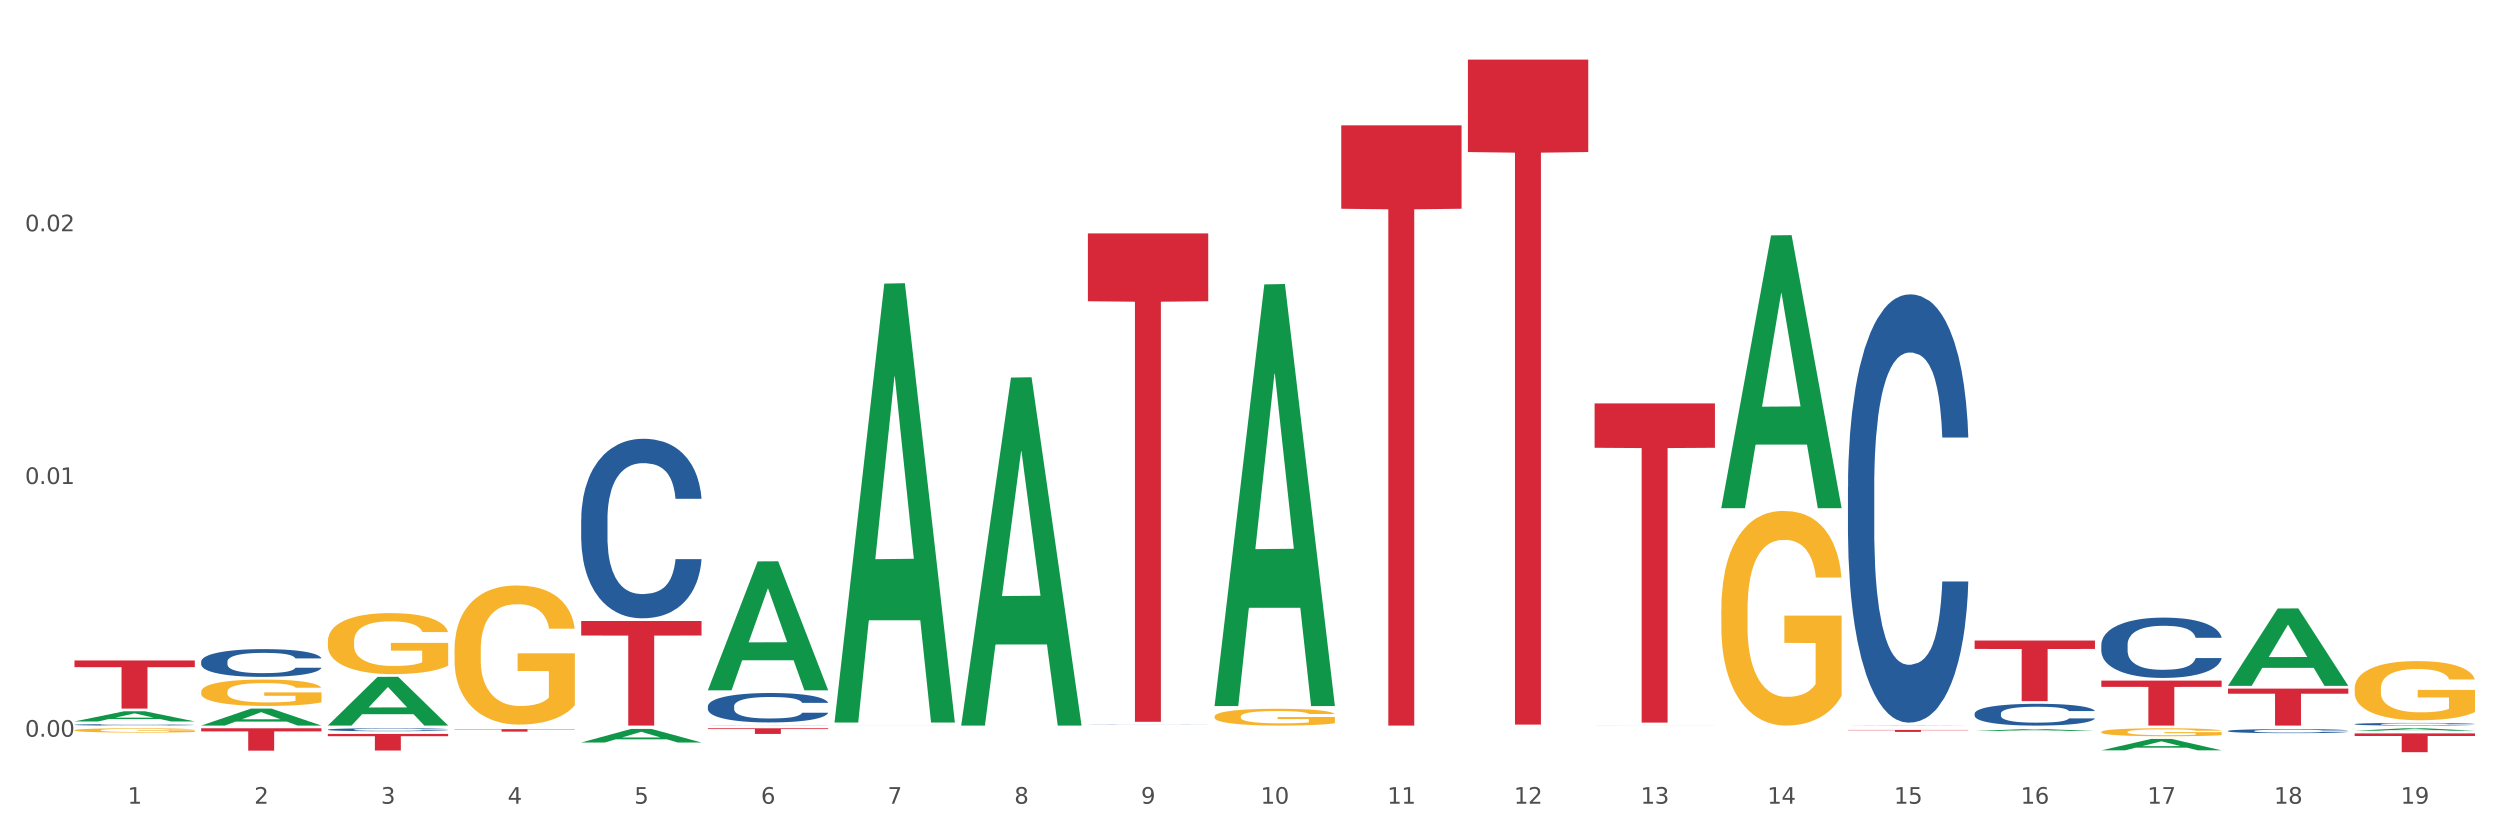 <?xml version="1.0" encoding="utf-8" standalone="no"?>
<!DOCTYPE svg PUBLIC "-//W3C//DTD SVG 1.1//EN"
  "http://www.w3.org/Graphics/SVG/1.1/DTD/svg11.dtd">
<svg xmlns:xlink="http://www.w3.org/1999/xlink" width="1080pt" height="360pt" viewBox="0 0 1080 360" xmlns="http://www.w3.org/2000/svg" version="1.1">
 <rect x="0" y="0" width="1080" height="360" fill="#333333" stroke="none"/>
 <defs>
  <style type="text/css">*{stroke-linejoin: round; stroke-linecap: butt}</style>
 </defs>
 <g id="figure_1">
  <g id="patch_1">
   <path d="M 0 360 
L 1080 360 
L 1080 0 
L 0 0 
z
" style="fill: #ffffff; stroke: #ffffff; stroke-linejoin: miter"/>
  </g>
  <g id="axes_1">
   <g id="matplotlib.axis_1">
    <g id="xtick_1">
     <g id="text_1">
      <!-- 1 -->
      <g style="fill: #4d4d4d" transform="translate(55.115 347.204) scale(0.096 -0.096)">
       <defs>
        <path id="DejaVuSans-31" d="M 794 531 
L 1825 531 
L 1825 4091 
L 703 3866 
L 703 4441 
L 1819 4666 
L 2450 4666 
L 2450 531 
L 3481 531 
L 3481 0 
L 794 0 
L 794 531 
z
" transform="scale(0.016)"/>
       </defs>
       <use xlink:href="#DejaVuSans-31"/>
      </g>
     </g>
    </g>
    <g id="xtick_2">
     <g id="text_2">
      <!-- 2 -->
      <g style="fill: #4d4d4d" transform="translate(109.839 347.204) scale(0.096 -0.096)">
       <defs>
        <path id="DejaVuSans-32" d="M 1228 531 
L 3431 531 
L 3431 0 
L 469 0 
L 469 531 
Q 828 903 1448 1529 
Q 2069 2156 2228 2338 
Q 2531 2678 2651 2914 
Q 2772 3150 2772 3378 
Q 2772 3750 2511 3984 
Q 2250 4219 1831 4219 
Q 1534 4219 1204 4116 
Q 875 4013 500 3803 
L 500 4441 
Q 881 4594 1212 4672 
Q 1544 4750 1819 4750 
Q 2544 4750 2975 4387 
Q 3406 4025 3406 3419 
Q 3406 3131 3298 2873 
Q 3191 2616 2906 2266 
Q 2828 2175 2409 1742 
Q 1991 1309 1228 531 
z
" transform="scale(0.016)"/>
       </defs>
       <use xlink:href="#DejaVuSans-32"/>
      </g>
     </g>
    </g>
    <g id="xtick_3">
     <g id="text_3">
      <!-- 3 -->
      <g style="fill: #4d4d4d" transform="translate(164.564 347.204) scale(0.096 -0.096)">
       <defs>
        <path id="DejaVuSans-33" d="M 2597 2516 
Q 3050 2419 3304 2112 
Q 3559 1806 3559 1356 
Q 3559 666 3084 287 
Q 2609 -91 1734 -91 
Q 1441 -91 1130 -33 
Q 819 25 488 141 
L 488 750 
Q 750 597 1062 519 
Q 1375 441 1716 441 
Q 2309 441 2620 675 
Q 2931 909 2931 1356 
Q 2931 1769 2642 2001 
Q 2353 2234 1838 2234 
L 1294 2234 
L 1294 2753 
L 1863 2753 
Q 2328 2753 2575 2939 
Q 2822 3125 2822 3475 
Q 2822 3834 2567 4026 
Q 2313 4219 1838 4219 
Q 1578 4219 1281 4162 
Q 984 4106 628 3988 
L 628 4550 
Q 988 4650 1302 4700 
Q 1616 4750 1894 4750 
Q 2613 4750 3031 4423 
Q 3450 4097 3450 3541 
Q 3450 3153 3228 2886 
Q 3006 2619 2597 2516 
z
" transform="scale(0.016)"/>
       </defs>
       <use xlink:href="#DejaVuSans-33"/>
      </g>
     </g>
    </g>
    <g id="xtick_4">
     <g id="text_4">
      <!-- 4 -->
      <g style="fill: #4d4d4d" transform="translate(219.288 347.204) scale(0.096 -0.096)">
       <defs>
        <path id="DejaVuSans-34" d="M 2419 4116 
L 825 1625 
L 2419 1625 
L 2419 4116 
z
M 2253 4666 
L 3047 4666 
L 3047 1625 
L 3713 1625 
L 3713 1100 
L 3047 1100 
L 3047 0 
L 2419 0 
L 2419 1100 
L 313 1100 
L 313 1709 
L 2253 4666 
z
" transform="scale(0.016)"/>
       </defs>
       <use xlink:href="#DejaVuSans-34"/>
      </g>
     </g>
    </g>
    <g id="xtick_5">
     <g id="text_5">
      <!-- 5 -->
      <g style="fill: #4d4d4d" transform="translate(274.012 347.204) scale(0.096 -0.096)">
       <defs>
        <path id="DejaVuSans-35" d="M 691 4666 
L 3169 4666 
L 3169 4134 
L 1269 4134 
L 1269 2991 
Q 1406 3038 1543 3061 
Q 1681 3084 1819 3084 
Q 2600 3084 3056 2656 
Q 3513 2228 3513 1497 
Q 3513 744 3044 326 
Q 2575 -91 1722 -91 
Q 1428 -91 1123 -41 
Q 819 9 494 109 
L 494 744 
Q 775 591 1075 516 
Q 1375 441 1709 441 
Q 2250 441 2565 725 
Q 2881 1009 2881 1497 
Q 2881 1984 2565 2268 
Q 2250 2553 1709 2553 
Q 1456 2553 1204 2497 
Q 953 2441 691 2322 
L 691 4666 
z
" transform="scale(0.016)"/>
       </defs>
       <use xlink:href="#DejaVuSans-35"/>
      </g>
     </g>
    </g>
    <g id="xtick_6">
     <g id="text_6">
      <!-- 6 -->
      <g style="fill: #4d4d4d" transform="translate(328.736 347.204) scale(0.096 -0.096)">
       <defs>
        <path id="DejaVuSans-36" d="M 2113 2584 
Q 1688 2584 1439 2293 
Q 1191 2003 1191 1497 
Q 1191 994 1439 701 
Q 1688 409 2113 409 
Q 2538 409 2786 701 
Q 3034 994 3034 1497 
Q 3034 2003 2786 2293 
Q 2538 2584 2113 2584 
z
M 3366 4563 
L 3366 3988 
Q 3128 4100 2886 4159 
Q 2644 4219 2406 4219 
Q 1781 4219 1451 3797 
Q 1122 3375 1075 2522 
Q 1259 2794 1537 2939 
Q 1816 3084 2150 3084 
Q 2853 3084 3261 2657 
Q 3669 2231 3669 1497 
Q 3669 778 3244 343 
Q 2819 -91 2113 -91 
Q 1303 -91 875 529 
Q 447 1150 447 2328 
Q 447 3434 972 4092 
Q 1497 4750 2381 4750 
Q 2619 4750 2861 4703 
Q 3103 4656 3366 4563 
z
" transform="scale(0.016)"/>
       </defs>
       <use xlink:href="#DejaVuSans-36"/>
      </g>
     </g>
    </g>
    <g id="xtick_7">
     <g id="text_7">
      <!-- 7 -->
      <g style="fill: #4d4d4d" transform="translate(383.461 347.204) scale(0.096 -0.096)">
       <defs>
        <path id="DejaVuSans-37" d="M 525 4666 
L 3525 4666 
L 3525 4397 
L 1831 0 
L 1172 0 
L 2766 4134 
L 525 4134 
L 525 4666 
z
" transform="scale(0.016)"/>
       </defs>
       <use xlink:href="#DejaVuSans-37"/>
      </g>
     </g>
    </g>
    <g id="xtick_8">
     <g id="text_8">
      <!-- 8 -->
      <g style="fill: #4d4d4d" transform="translate(438.185 347.204) scale(0.096 -0.096)">
       <defs>
        <path id="DejaVuSans-38" d="M 2034 2216 
Q 1584 2216 1326 1975 
Q 1069 1734 1069 1313 
Q 1069 891 1326 650 
Q 1584 409 2034 409 
Q 2484 409 2743 651 
Q 3003 894 3003 1313 
Q 3003 1734 2745 1975 
Q 2488 2216 2034 2216 
z
M 1403 2484 
Q 997 2584 770 2862 
Q 544 3141 544 3541 
Q 544 4100 942 4425 
Q 1341 4750 2034 4750 
Q 2731 4750 3128 4425 
Q 3525 4100 3525 3541 
Q 3525 3141 3298 2862 
Q 3072 2584 2669 2484 
Q 3125 2378 3379 2068 
Q 3634 1759 3634 1313 
Q 3634 634 3220 271 
Q 2806 -91 2034 -91 
Q 1263 -91 848 271 
Q 434 634 434 1313 
Q 434 1759 690 2068 
Q 947 2378 1403 2484 
z
M 1172 3481 
Q 1172 3119 1398 2916 
Q 1625 2713 2034 2713 
Q 2441 2713 2670 2916 
Q 2900 3119 2900 3481 
Q 2900 3844 2670 4047 
Q 2441 4250 2034 4250 
Q 1625 4250 1398 4047 
Q 1172 3844 1172 3481 
z
" transform="scale(0.016)"/>
       </defs>
       <use xlink:href="#DejaVuSans-38"/>
      </g>
     </g>
    </g>
    <g id="xtick_9">
     <g id="text_9">
      <!-- 9 -->
      <g style="fill: #4d4d4d" transform="translate(492.909 347.204) scale(0.096 -0.096)">
       <defs>
        <path id="DejaVuSans-39" d="M 703 97 
L 703 672 
Q 941 559 1184 500 
Q 1428 441 1663 441 
Q 2288 441 2617 861 
Q 2947 1281 2994 2138 
Q 2813 1869 2534 1725 
Q 2256 1581 1919 1581 
Q 1219 1581 811 2004 
Q 403 2428 403 3163 
Q 403 3881 828 4315 
Q 1253 4750 1959 4750 
Q 2769 4750 3195 4129 
Q 3622 3509 3622 2328 
Q 3622 1225 3098 567 
Q 2575 -91 1691 -91 
Q 1453 -91 1209 -44 
Q 966 3 703 97 
z
M 1959 2075 
Q 2384 2075 2632 2365 
Q 2881 2656 2881 3163 
Q 2881 3666 2632 3958 
Q 2384 4250 1959 4250 
Q 1534 4250 1286 3958 
Q 1038 3666 1038 3163 
Q 1038 2656 1286 2365 
Q 1534 2075 1959 2075 
z
" transform="scale(0.016)"/>
       </defs>
       <use xlink:href="#DejaVuSans-39"/>
      </g>
     </g>
    </g>
    <g id="xtick_10">
     <g id="text_10">
      <!-- 10 -->
      <g style="fill: #4d4d4d" transform="translate(544.58 347.204) scale(0.096 -0.096)">
       <defs>
        <path id="DejaVuSans-30" d="M 2034 4250 
Q 1547 4250 1301 3770 
Q 1056 3291 1056 2328 
Q 1056 1369 1301 889 
Q 1547 409 2034 409 
Q 2525 409 2770 889 
Q 3016 1369 3016 2328 
Q 3016 3291 2770 3770 
Q 2525 4250 2034 4250 
z
M 2034 4750 
Q 2819 4750 3233 4129 
Q 3647 3509 3647 2328 
Q 3647 1150 3233 529 
Q 2819 -91 2034 -91 
Q 1250 -91 836 529 
Q 422 1150 422 2328 
Q 422 3509 836 4129 
Q 1250 4750 2034 4750 
z
" transform="scale(0.016)"/>
       </defs>
       <use xlink:href="#DejaVuSans-31"/>
       <use xlink:href="#DejaVuSans-30" transform="translate(63.623 0)"/>
      </g>
     </g>
    </g>
    <g id="xtick_11">
     <g id="text_11">
      <!-- 11 -->
      <g style="fill: #4d4d4d" transform="translate(599.304 347.204) scale(0.096 -0.096)">
       <use xlink:href="#DejaVuSans-31"/>
       <use xlink:href="#DejaVuSans-31" transform="translate(63.623 0)"/>
      </g>
     </g>
    </g>
    <g id="xtick_12">
     <g id="text_12">
      <!-- 12 -->
      <g style="fill: #4d4d4d" transform="translate(654.028 347.204) scale(0.096 -0.096)">
       <use xlink:href="#DejaVuSans-31"/>
       <use xlink:href="#DejaVuSans-32" transform="translate(63.623 0)"/>
      </g>
     </g>
    </g>
    <g id="xtick_13">
     <g id="text_13">
      <!-- 13 -->
      <g style="fill: #4d4d4d" transform="translate(708.752 347.204) scale(0.096 -0.096)">
       <use xlink:href="#DejaVuSans-31"/>
       <use xlink:href="#DejaVuSans-33" transform="translate(63.623 0)"/>
      </g>
     </g>
    </g>
    <g id="xtick_14">
     <g id="text_14">
      <!-- 14 -->
      <g style="fill: #4d4d4d" transform="translate(763.477 347.204) scale(0.096 -0.096)">
       <use xlink:href="#DejaVuSans-31"/>
       <use xlink:href="#DejaVuSans-34" transform="translate(63.623 0)"/>
      </g>
     </g>
    </g>
    <g id="xtick_15">
     <g id="text_15">
      <!-- 15 -->
      <g style="fill: #4d4d4d" transform="translate(818.201 347.204) scale(0.096 -0.096)">
       <use xlink:href="#DejaVuSans-31"/>
       <use xlink:href="#DejaVuSans-35" transform="translate(63.623 0)"/>
      </g>
     </g>
    </g>
    <g id="xtick_16">
     <g id="text_16">
      <!-- 16 -->
      <g style="fill: #4d4d4d" transform="translate(872.925 347.204) scale(0.096 -0.096)">
       <use xlink:href="#DejaVuSans-31"/>
       <use xlink:href="#DejaVuSans-36" transform="translate(63.623 0)"/>
      </g>
     </g>
    </g>
    <g id="xtick_17">
     <g id="text_17">
      <!-- 17 -->
      <g style="fill: #4d4d4d" transform="translate(927.649 347.204) scale(0.096 -0.096)">
       <use xlink:href="#DejaVuSans-31"/>
       <use xlink:href="#DejaVuSans-37" transform="translate(63.623 0)"/>
      </g>
     </g>
    </g>
    <g id="xtick_18">
     <g id="text_18">
      <!-- 18 -->
      <g style="fill: #4d4d4d" transform="translate(982.374 347.204) scale(0.096 -0.096)">
       <use xlink:href="#DejaVuSans-31"/>
       <use xlink:href="#DejaVuSans-38" transform="translate(63.623 0)"/>
      </g>
     </g>
    </g>
    <g id="xtick_19">
     <g id="text_19">
      <!-- 19 -->
      <g style="fill: #4d4d4d" transform="translate(1037.098 347.204) scale(0.096 -0.096)">
       <use xlink:href="#DejaVuSans-31"/>
       <use xlink:href="#DejaVuSans-39" transform="translate(63.623 0)"/>
      </g>
     </g>
    </g>
    <g id="xtick_20"/>
    <g id="xtick_21"/>
    <g id="xtick_22"/>
    <g id="xtick_23"/>
    <g id="xtick_24"/>
    <g id="xtick_25"/>
    <g id="xtick_26"/>
    <g id="xtick_27"/>
    <g id="xtick_28"/>
    <g id="xtick_29"/>
    <g id="xtick_30"/>
    <g id="xtick_31"/>
    <g id="xtick_32"/>
    <g id="xtick_33"/>
    <g id="xtick_34"/>
    <g id="xtick_35"/>
    <g id="xtick_36"/>
    <g id="xtick_37"/>
   </g>
   <g id="matplotlib.axis_2">
    <g id="ytick_1">
     <g id="text_20">
      <!-- 0.00 -->
      <g style="fill: #4d4d4d" transform="translate(10.8 318.256) scale(0.096 -0.096)">
       <defs>
        <path id="DejaVuSans-2e" d="M 684 794 
L 1344 794 
L 1344 0 
L 684 0 
L 684 794 
z
" transform="scale(0.016)"/>
       </defs>
       <use xlink:href="#DejaVuSans-30"/>
       <use xlink:href="#DejaVuSans-2e" transform="translate(63.623 0)"/>
       <use xlink:href="#DejaVuSans-30" transform="translate(95.41 0)"/>
       <use xlink:href="#DejaVuSans-30" transform="translate(159.033 0)"/>
      </g>
     </g>
    </g>
    <g id="ytick_2">
     <g id="text_21">
      <!-- 0.01 -->
      <g style="fill: #4d4d4d" transform="translate(10.8 209.086) scale(0.096 -0.096)">
       <use xlink:href="#DejaVuSans-30"/>
       <use xlink:href="#DejaVuSans-2e" transform="translate(63.623 0)"/>
       <use xlink:href="#DejaVuSans-30" transform="translate(95.41 0)"/>
       <use xlink:href="#DejaVuSans-31" transform="translate(159.033 0)"/>
      </g>
     </g>
    </g>
    <g id="ytick_3">
     <g id="text_22">
      <!-- 0.02 -->
      <g style="fill: #4d4d4d" transform="translate(10.8 99.916) scale(0.096 -0.096)">
       <use xlink:href="#DejaVuSans-30"/>
       <use xlink:href="#DejaVuSans-2e" transform="translate(63.623 0)"/>
       <use xlink:href="#DejaVuSans-30" transform="translate(95.41 0)"/>
       <use xlink:href="#DejaVuSans-32" transform="translate(159.033 0)"/>
      </g>
     </g>
    </g>
    <g id="ytick_4"/>
    <g id="ytick_5"/>
    <g id="ytick_6"/>
   </g>
   <g id="PolyCollection_1">
    <path d="M 32.175 311.655 
L 32.229 311.651 
L 53.667 307.261 
L 62.564 307.257 
L 84.163 311.664 
L 73.873 311.664 
L 69.21 310.638 
L 47.075 310.638 
L 46.914 310.654 
L 42.412 311.664 
L 32.175 311.664 
L 32.175 311.655 
L 49.862 310.025 
L 66.423 310.021 
L 58.223 308.197 
L 58.115 308.188 
L 58.008 308.201 
L 49.808 310.021 
L 49.862 310.025 
L 32.175 311.655 
z
" clip-path="url(#pca751a8607)" style="fill: #109648"/>
    <path d="M 305.796 298.121 
L 305.85 298.068 
L 327.288 242.522 
L 336.185 242.469 
L 357.784 298.225 
L 347.494 298.225 
L 342.831 285.242 
L 320.696 285.242 
L 320.535 285.451 
L 316.033 298.225 
L 305.796 298.225 
L 305.796 298.121 
L 323.483 277.494 
L 340.044 277.441 
L 331.844 254.353 
L 331.737 254.249 
L 331.63 254.406 
L 323.429 277.441 
L 323.483 277.494 
L 305.796 298.121 
z
" clip-path="url(#pca751a8607)" style="fill: #109648"/>
    <path d="M 360.521 311.785 
L 360.574 311.607 
L 382.013 122.519 
L 390.91 122.341 
L 412.509 312.141 
L 402.218 312.141 
L 397.555 267.944 
L 375.42 267.944 
L 375.26 268.657 
L 370.757 312.141 
L 360.521 312.141 
L 360.521 311.785 
L 378.207 241.568 
L 394.768 241.39 
L 386.568 162.796 
L 386.461 162.44 
L 386.354 162.975 
L 378.154 241.39 
L 378.207 241.568 
L 360.521 311.785 
z
" clip-path="url(#pca751a8607)" style="fill: #109648"/>
    <path d="M 415.245 313.17 
L 415.299 313.029 
L 436.737 163.11 
L 445.634 162.969 
L 467.233 313.453 
L 456.943 313.453 
L 452.28 278.411 
L 430.145 278.411 
L 429.984 278.976 
L 425.482 313.453 
L 415.245 313.453 
L 415.245 313.17 
L 432.932 257.498 
L 449.493 257.357 
L 441.293 195.044 
L 441.185 194.761 
L 441.078 195.185 
L 432.878 257.357 
L 432.932 257.498 
L 415.245 313.17 
z
" clip-path="url(#pca751a8607)" style="fill: #109648"/>
    <path d="M 524.693 304.69 
L 524.747 304.519 
L 546.185 122.861 
L 555.082 122.69 
L 576.682 305.033 
L 566.391 305.033 
L 561.728 262.572 
L 539.593 262.572 
L 539.432 263.257 
L 534.93 305.033 
L 524.693 305.033 
L 524.693 304.69 
L 542.38 237.232 
L 558.941 237.061 
L 550.741 161.556 
L 550.634 161.213 
L 550.527 161.727 
L 542.327 237.061 
L 542.38 237.232 
L 524.693 304.69 
z
" clip-path="url(#pca751a8607)" style="fill: #109648"/>
    <path d="M 743.591 219.334 
L 743.644 219.223 
L 765.083 101.684 
L 773.979 101.573 
L 795.579 219.555 
L 785.288 219.555 
L 780.625 192.082 
L 758.49 192.082 
L 758.329 192.525 
L 753.827 219.555 
L 743.591 219.555 
L 743.591 219.334 
L 761.277 175.686 
L 777.838 175.575 
L 769.638 126.721 
L 769.531 126.499 
L 769.424 126.831 
L 761.224 175.575 
L 761.277 175.686 
L 743.591 219.334 
z
" clip-path="url(#pca751a8607)" style="fill: #109648"/>
    <path d="M 798.315 313.453 
L 798.368 313.453 
L 819.807 313.341 
L 828.704 313.341 
L 850.303 313.453 
L 840.012 313.453 
L 835.35 313.427 
L 813.215 313.427 
L 813.054 313.427 
L 808.552 313.453 
L 798.315 313.453 
L 798.315 313.453 
L 816.002 313.411 
L 832.563 313.411 
L 824.362 313.365 
L 824.255 313.364 
L 824.148 313.365 
L 815.948 313.411 
L 816.002 313.411 
L 798.315 313.453 
z
" clip-path="url(#pca751a8607)" style="fill: #109648"/>
    <path d="M 853.039 315.8 
L 853.093 315.799 
L 874.531 314.958 
L 883.428 314.957 
L 905.027 315.802 
L 894.737 315.802 
L 890.074 315.605 
L 867.939 315.605 
L 867.778 315.608 
L 863.276 315.802 
L 853.039 315.802 
L 853.039 315.8 
L 870.726 315.488 
L 887.287 315.487 
L 879.087 315.137 
L 878.98 315.136 
L 878.872 315.138 
L 870.672 315.487 
L 870.726 315.488 
L 853.039 315.8 
z
" clip-path="url(#pca751a8607)" style="fill: #109648"/>
    <path d="M 305.796 313.344 
L 305.858 313.344 
L 305.858 313.338 
L 305.981 313.332 
L 306.594 313.318 
L 307.515 313.307 
L 308.19 313.3 
L 308.865 313.295 
L 309.663 313.29 
L 310.645 313.285 
L 312.425 313.278 
L 313.53 313.274 
L 314.88 313.27 
L 317.336 313.264 
L 319.116 313.261 
L 320.957 313.258 
L 323.965 313.254 
L 325.929 313.253 
L 328.016 313.252 
L 330.532 313.251 
L 332.435 313.251 
L 336.609 313.251 
L 340.169 313.253 
L 341.887 313.254 
L 344.097 313.257 
L 345.263 313.258 
L 347.166 313.261 
L 349.13 313.265 
L 350.48 313.268 
L 352.506 313.275 
L 354.04 313.281 
L 355.452 313.289 
L 356.189 313.294 
L 356.741 313.299 
L 357.232 313.305 
L 357.723 313.314 
L 346.675 313.314 
L 346.245 313.307 
L 345.57 313.301 
L 344.588 313.295 
L 343.729 313.292 
L 342.256 313.287 
L 340.905 313.284 
L 339.493 313.282 
L 337.775 313.28 
L 336.425 313.279 
L 334.522 313.278 
L 330.778 313.278 
L 328.261 313.28 
L 326.542 313.282 
L 325.438 313.283 
L 324.456 313.285 
L 323.351 313.288 
L 322.062 313.292 
L 321.141 313.295 
L 320.22 313.3 
L 319.484 313.304 
L 318.809 313.309 
L 318.256 313.315 
L 317.827 313.321 
L 317.458 313.328 
L 317.151 313.339 
L 317.151 313.364 
L 317.274 313.37 
L 317.581 313.378 
L 317.949 313.383 
L 318.563 313.39 
L 319.116 313.395 
L 320.159 313.402 
L 321.325 313.407 
L 322.246 313.411 
L 323.167 313.414 
L 324.762 313.418 
L 326.542 313.421 
L 328.077 313.423 
L 330.164 313.425 
L 331.576 313.426 
L 332.803 313.426 
L 335.811 313.426 
L 337.959 313.425 
L 340.353 313.424 
L 342.194 313.422 
L 343.729 313.42 
L 345.447 313.417 
L 346.552 313.414 
L 346.552 313.375 
L 333.049 313.375 
L 333.049 313.35 
L 357.784 313.35 
L 357.784 313.425 
L 356.741 313.429 
L 355.575 313.432 
L 354.347 313.435 
L 352.506 313.439 
L 350.296 313.443 
L 348.332 313.446 
L 346.245 313.448 
L 343.79 313.45 
L 340.598 313.452 
L 338.634 313.452 
L 336.179 313.453 
L 333.294 313.453 
L 330.778 313.453 
L 328.322 313.452 
L 325.745 313.45 
L 323.228 313.448 
L 321.325 313.445 
L 319.423 313.442 
L 317.397 313.438 
L 315.801 313.435 
L 314.574 313.431 
L 313.223 313.427 
L 311.75 313.422 
L 310.645 313.417 
L 309.663 313.412 
L 308.62 313.405 
L 307.883 313.399 
L 307.147 313.392 
L 306.717 313.387 
L 306.226 313.378 
L 305.858 313.367 
L 305.796 313.344 
z
" clip-path="url(#pca751a8607)" style="fill: #f7b32b"/>
    <path d="M 360.521 313.32 
L 360.582 313.32 
L 360.582 313.319 
L 360.705 313.317 
L 361.319 313.314 
L 362.239 313.311 
L 362.914 313.309 
L 363.59 313.308 
L 364.388 313.307 
L 365.37 313.306 
L 367.15 313.304 
L 368.254 313.303 
L 369.605 313.302 
L 372.06 313.3 
L 373.84 313.299 
L 375.681 313.299 
L 378.689 313.298 
L 380.653 313.297 
L 382.74 313.297 
L 385.256 313.297 
L 387.159 313.297 
L 391.333 313.297 
L 394.893 313.297 
L 396.612 313.298 
L 398.821 313.298 
L 399.987 313.299 
L 401.89 313.299 
L 403.854 313.3 
L 405.205 313.301 
L 407.23 313.303 
L 408.765 313.304 
L 410.176 313.306 
L 410.913 313.308 
L 411.465 313.309 
L 411.956 313.31 
L 412.447 313.313 
L 401.399 313.313 
L 400.969 313.311 
L 400.294 313.309 
L 399.312 313.308 
L 398.453 313.307 
L 396.98 313.306 
L 395.629 313.305 
L 394.218 313.305 
L 392.499 313.304 
L 391.149 313.304 
L 389.246 313.304 
L 385.502 313.304 
L 382.985 313.304 
L 381.267 313.305 
L 380.162 313.305 
L 379.18 313.306 
L 378.075 313.306 
L 376.786 313.307 
L 375.865 313.308 
L 374.945 313.309 
L 374.208 313.31 
L 373.533 313.312 
L 372.981 313.313 
L 372.551 313.314 
L 372.183 313.316 
L 371.876 313.319 
L 371.876 313.325 
L 371.999 313.327 
L 372.305 313.329 
L 372.674 313.33 
L 373.287 313.332 
L 373.84 313.333 
L 374.883 313.335 
L 376.05 313.336 
L 376.97 313.337 
L 377.891 313.338 
L 379.487 313.339 
L 381.267 313.34 
L 382.801 313.34 
L 384.888 313.341 
L 386.3 313.341 
L 387.527 313.341 
L 390.535 313.341 
L 392.683 313.341 
L 395.077 313.34 
L 396.918 313.34 
L 398.453 313.34 
L 400.172 313.339 
L 401.276 313.338 
L 401.276 313.328 
L 387.773 313.328 
L 387.773 313.322 
L 412.509 313.322 
L 412.509 313.341 
L 411.465 313.342 
L 410.299 313.342 
L 409.071 313.343 
L 407.23 313.344 
L 405.02 313.345 
L 403.056 313.346 
L 400.969 313.346 
L 398.514 313.347 
L 395.323 313.347 
L 393.358 313.348 
L 390.903 313.348 
L 388.018 313.348 
L 385.502 313.348 
L 383.047 313.347 
L 380.469 313.347 
L 377.952 313.346 
L 376.05 313.346 
L 374.147 313.345 
L 372.121 313.344 
L 370.525 313.343 
L 369.298 313.342 
L 367.948 313.341 
L 366.474 313.34 
L 365.37 313.339 
L 364.388 313.337 
L 363.344 313.336 
L 362.608 313.334 
L 361.871 313.332 
L 361.441 313.331 
L 360.95 313.329 
L 360.582 313.326 
L 360.521 313.32 
z
" clip-path="url(#pca751a8607)" style="fill: #f7b32b"/>
    <path d="M 524.693 309.545 
L 524.755 309.539 
L 524.755 309.3 
L 524.878 309.094 
L 525.491 308.597 
L 526.412 308.185 
L 527.087 307.966 
L 527.762 307.787 
L 528.56 307.608 
L 529.542 307.422 
L 531.322 307.15 
L 532.427 307.011 
L 533.778 306.865 
L 536.233 306.653 
L 538.013 306.533 
L 539.854 306.434 
L 542.862 306.314 
L 544.826 306.261 
L 546.913 306.221 
L 549.429 306.195 
L 551.332 306.188 
L 555.506 306.208 
L 559.066 306.268 
L 560.784 306.314 
L 562.994 306.394 
L 564.16 306.447 
L 566.063 306.553 
L 568.027 306.693 
L 569.377 306.812 
L 571.403 307.037 
L 572.937 307.263 
L 574.349 307.542 
L 575.086 307.734 
L 575.638 307.913 
L 576.129 308.119 
L 576.62 308.444 
L 565.572 308.444 
L 565.142 308.212 
L 564.467 307.993 
L 563.485 307.781 
L 562.626 307.648 
L 561.153 307.482 
L 559.802 307.376 
L 558.391 307.296 
L 556.672 307.23 
L 555.322 307.197 
L 553.419 307.17 
L 549.675 307.177 
L 547.158 307.23 
L 545.44 307.296 
L 544.335 307.356 
L 543.353 307.422 
L 542.248 307.515 
L 540.959 307.655 
L 540.038 307.781 
L 539.118 307.94 
L 538.381 308.099 
L 537.706 308.285 
L 537.153 308.484 
L 536.724 308.689 
L 536.355 308.942 
L 536.049 309.36 
L 536.049 310.269 
L 536.171 310.474 
L 536.478 310.746 
L 536.847 310.952 
L 537.46 311.197 
L 538.013 311.363 
L 539.056 311.602 
L 540.222 311.801 
L 541.143 311.927 
L 542.064 312.033 
L 543.66 312.179 
L 545.44 312.299 
L 546.974 312.372 
L 549.061 312.438 
L 550.473 312.465 
L 551.7 312.478 
L 554.708 312.478 
L 556.856 312.458 
L 559.25 312.411 
L 561.091 312.352 
L 562.626 312.279 
L 564.344 312.159 
L 565.449 312.047 
L 565.449 310.66 
L 551.946 310.653 
L 551.946 309.731 
L 576.682 309.731 
L 576.682 312.438 
L 575.638 312.577 
L 574.472 312.703 
L 573.244 312.816 
L 571.403 312.955 
L 569.193 313.088 
L 567.229 313.181 
L 565.142 313.261 
L 562.687 313.334 
L 559.495 313.4 
L 557.531 313.427 
L 555.076 313.446 
L 552.191 313.453 
L 549.675 313.44 
L 547.22 313.407 
L 544.642 313.347 
L 542.125 313.261 
L 540.222 313.174 
L 538.32 313.068 
L 536.294 312.929 
L 534.698 312.796 
L 533.471 312.677 
L 532.12 312.524 
L 530.647 312.325 
L 529.542 312.146 
L 528.56 311.96 
L 527.517 311.721 
L 526.78 311.516 
L 526.044 311.257 
L 525.614 311.065 
L 525.123 310.766 
L 524.755 310.348 
L 524.693 309.545 
z
" clip-path="url(#pca751a8607)" style="fill: #f7b32b"/>
    <path d="M 688.866 313.366 
L 688.928 313.366 
L 688.928 313.363 
L 689.05 313.361 
L 689.664 313.355 
L 690.585 313.35 
L 691.26 313.347 
L 691.935 313.345 
L 692.733 313.343 
L 693.715 313.34 
L 695.495 313.337 
L 696.6 313.335 
L 697.95 313.334 
L 700.406 313.331 
L 702.186 313.329 
L 704.027 313.328 
L 707.034 313.327 
L 708.999 313.326 
L 711.086 313.326 
L 713.602 313.325 
L 715.505 313.325 
L 719.679 313.325 
L 723.239 313.326 
L 724.957 313.327 
L 727.167 313.328 
L 728.333 313.328 
L 730.236 313.33 
L 732.2 313.331 
L 733.55 313.333 
L 735.576 313.336 
L 737.11 313.338 
L 738.522 313.342 
L 739.258 313.344 
L 739.811 313.346 
L 740.302 313.349 
L 740.793 313.353 
L 729.745 313.353 
L 729.315 313.35 
L 728.64 313.347 
L 727.658 313.345 
L 726.799 313.343 
L 725.325 313.341 
L 723.975 313.34 
L 722.563 313.339 
L 720.845 313.338 
L 719.494 313.338 
L 717.592 313.337 
L 713.848 313.337 
L 711.331 313.338 
L 709.612 313.339 
L 708.508 313.34 
L 707.526 313.34 
L 706.421 313.342 
L 705.132 313.343 
L 704.211 313.345 
L 703.29 313.347 
L 702.554 313.349 
L 701.879 313.351 
L 701.326 313.353 
L 700.897 313.356 
L 700.528 313.359 
L 700.221 313.364 
L 700.221 313.375 
L 700.344 313.378 
L 700.651 313.381 
L 701.019 313.384 
L 701.633 313.387 
L 702.186 313.389 
L 703.229 313.392 
L 704.395 313.394 
L 705.316 313.396 
L 706.237 313.397 
L 707.832 313.399 
L 709.612 313.4 
L 711.147 313.401 
L 713.234 313.402 
L 714.645 313.402 
L 715.873 313.403 
L 718.881 313.403 
L 721.029 313.402 
L 723.423 313.402 
L 725.264 313.401 
L 726.799 313.4 
L 728.517 313.399 
L 729.622 313.397 
L 729.622 313.38 
L 716.119 313.38 
L 716.119 313.369 
L 740.854 313.369 
L 740.854 313.402 
L 739.811 313.404 
L 738.645 313.405 
L 737.417 313.407 
L 735.576 313.408 
L 733.366 313.41 
L 731.402 313.411 
L 729.315 313.412 
L 726.86 313.413 
L 723.668 313.414 
L 721.704 313.414 
L 719.249 313.414 
L 716.364 313.415 
L 713.848 313.414 
L 711.392 313.414 
L 708.814 313.413 
L 706.298 313.412 
L 704.395 313.411 
L 702.492 313.41 
L 700.467 313.408 
L 698.871 313.406 
L 697.643 313.405 
L 696.293 313.403 
L 694.82 313.401 
L 693.715 313.398 
L 692.733 313.396 
L 691.69 313.393 
L 690.953 313.391 
L 690.217 313.388 
L 689.787 313.385 
L 689.296 313.382 
L 688.928 313.376 
L 688.866 313.366 
z
" clip-path="url(#pca751a8607)" style="fill: #f7b32b"/>
    <path d="M 743.591 263.567 
L 743.652 263.482 
L 743.652 260.433 
L 743.775 257.808 
L 744.388 251.455 
L 745.309 246.204 
L 745.984 243.409 
L 746.66 241.122 
L 747.457 238.836 
L 748.44 236.464 
L 750.22 232.992 
L 751.324 231.213 
L 752.675 229.35 
L 755.13 226.639 
L 756.91 225.115 
L 758.751 223.844 
L 761.759 222.32 
L 763.723 221.642 
L 765.81 221.134 
L 768.326 220.795 
L 770.229 220.711 
L 774.403 220.965 
L 777.963 221.727 
L 779.681 222.32 
L 781.891 223.336 
L 783.057 224.014 
L 784.96 225.369 
L 786.924 227.148 
L 788.275 228.672 
L 790.3 231.552 
L 791.835 234.431 
L 793.246 237.989 
L 793.983 240.445 
L 794.535 242.732 
L 795.026 245.357 
L 795.517 249.507 
L 784.469 249.507 
L 784.039 246.543 
L 783.364 243.748 
L 782.382 241.038 
L 781.523 239.344 
L 780.05 237.226 
L 778.699 235.871 
L 777.288 234.855 
L 775.569 234.008 
L 774.219 233.584 
L 772.316 233.246 
L 768.572 233.33 
L 766.055 234.008 
L 764.337 234.855 
L 763.232 235.617 
L 762.25 236.464 
L 761.145 237.65 
L 759.856 239.429 
L 758.935 241.038 
L 758.015 243.07 
L 757.278 245.103 
L 756.603 247.475 
L 756.051 250.016 
L 755.621 252.641 
L 755.253 255.86 
L 754.946 261.195 
L 754.946 272.799 
L 755.068 275.424 
L 755.375 278.897 
L 755.744 281.523 
L 756.357 284.656 
L 756.91 286.774 
L 757.953 289.823 
L 759.119 292.364 
L 760.04 293.973 
L 760.961 295.328 
L 762.557 297.191 
L 764.337 298.716 
L 765.871 299.648 
L 767.958 300.495 
L 769.37 300.833 
L 770.597 301.003 
L 773.605 301.003 
L 775.753 300.749 
L 778.147 300.156 
L 779.988 299.393 
L 781.523 298.462 
L 783.241 296.937 
L 784.346 295.497 
L 784.346 277.796 
L 770.843 277.711 
L 770.843 265.938 
L 795.579 265.938 
L 795.579 300.495 
L 794.535 302.273 
L 793.369 303.882 
L 792.141 305.322 
L 790.3 307.101 
L 788.09 308.795 
L 786.126 309.981 
L 784.039 310.997 
L 781.584 311.929 
L 778.392 312.776 
L 776.428 313.114 
L 773.973 313.368 
L 771.088 313.453 
L 768.572 313.284 
L 766.117 312.86 
L 763.539 312.098 
L 761.022 310.997 
L 759.119 309.896 
L 757.217 308.541 
L 755.191 306.762 
L 753.595 305.068 
L 752.368 303.544 
L 751.017 301.596 
L 749.544 299.055 
L 748.44 296.768 
L 747.457 294.396 
L 746.414 291.347 
L 745.677 288.722 
L 744.941 285.419 
L 744.511 282.962 
L 744.02 279.151 
L 743.652 273.815 
L 743.591 263.567 
z
" clip-path="url(#pca751a8607)" style="fill: #f7b32b"/>
    <path d="M 907.763 316.205 
L 907.825 316.202 
L 907.825 316.089 
L 907.948 315.991 
L 908.561 315.754 
L 909.482 315.558 
L 910.157 315.454 
L 910.832 315.369 
L 911.63 315.284 
L 912.612 315.195 
L 914.392 315.066 
L 915.497 315 
L 916.847 314.93 
L 919.303 314.829 
L 921.083 314.773 
L 922.924 314.725 
L 925.932 314.668 
L 927.896 314.643 
L 929.983 314.624 
L 932.499 314.612 
L 934.402 314.608 
L 938.576 314.618 
L 942.136 314.646 
L 943.854 314.668 
L 946.064 314.706 
L 947.23 314.732 
L 949.133 314.782 
L 951.097 314.848 
L 952.447 314.905 
L 954.473 315.012 
L 956.007 315.12 
L 957.419 315.252 
L 958.156 315.344 
L 958.708 315.429 
L 959.199 315.527 
L 959.69 315.681 
L 948.642 315.681 
L 948.212 315.571 
L 947.537 315.467 
L 946.555 315.366 
L 945.696 315.303 
L 944.223 315.224 
L 942.872 315.173 
L 941.46 315.136 
L 939.742 315.104 
L 938.392 315.088 
L 936.489 315.076 
L 932.745 315.079 
L 930.228 315.104 
L 928.51 315.136 
L 927.405 315.164 
L 926.423 315.195 
L 925.318 315.24 
L 924.029 315.306 
L 923.108 315.366 
L 922.187 315.442 
L 921.451 315.517 
L 920.776 315.606 
L 920.223 315.7 
L 919.794 315.798 
L 919.425 315.918 
L 919.119 316.117 
L 919.119 316.549 
L 919.241 316.647 
L 919.548 316.777 
L 919.916 316.874 
L 920.53 316.991 
L 921.083 317.07 
L 922.126 317.184 
L 923.292 317.278 
L 924.213 317.338 
L 925.134 317.389 
L 926.73 317.458 
L 928.51 317.515 
L 930.044 317.55 
L 932.131 317.581 
L 933.543 317.594 
L 934.77 317.6 
L 937.778 317.6 
L 939.926 317.591 
L 942.32 317.569 
L 944.161 317.54 
L 945.696 317.506 
L 947.414 317.449 
L 948.519 317.395 
L 948.519 316.736 
L 935.016 316.732 
L 935.016 316.294 
L 959.751 316.294 
L 959.751 317.581 
L 958.708 317.648 
L 957.542 317.708 
L 956.314 317.761 
L 954.473 317.827 
L 952.263 317.891 
L 950.299 317.935 
L 948.212 317.973 
L 945.757 318.007 
L 942.565 318.039 
L 940.601 318.051 
L 938.146 318.061 
L 935.261 318.064 
L 932.745 318.058 
L 930.29 318.042 
L 927.712 318.014 
L 925.195 317.973 
L 923.292 317.932 
L 921.39 317.881 
L 919.364 317.815 
L 917.768 317.752 
L 916.541 317.695 
L 915.19 317.622 
L 913.717 317.528 
L 912.612 317.442 
L 911.63 317.354 
L 910.587 317.24 
L 909.85 317.143 
L 909.114 317.02 
L 908.684 316.928 
L 908.193 316.786 
L 907.825 316.587 
L 907.763 316.205 
z
" clip-path="url(#pca751a8607)" style="fill: #f7b32b"/>
    <path d="M 1017.212 297.399 
L 1017.273 297.376 
L 1017.273 296.536 
L 1017.396 295.813 
L 1018.01 294.063 
L 1018.931 292.616 
L 1019.606 291.846 
L 1020.281 291.216 
L 1021.079 290.586 
L 1022.061 289.933 
L 1023.841 288.977 
L 1024.946 288.487 
L 1026.296 287.973 
L 1028.751 287.227 
L 1030.531 286.807 
L 1032.373 286.457 
L 1035.38 286.037 
L 1037.344 285.85 
L 1039.431 285.71 
L 1041.948 285.617 
L 1043.85 285.594 
L 1048.024 285.664 
L 1051.584 285.874 
L 1053.303 286.037 
L 1055.512 286.317 
L 1056.679 286.504 
L 1058.581 286.877 
L 1060.546 287.367 
L 1061.896 287.787 
L 1063.921 288.58 
L 1065.456 289.373 
L 1066.868 290.353 
L 1067.604 291.03 
L 1068.157 291.66 
L 1068.648 292.383 
L 1069.139 293.526 
L 1058.09 293.526 
L 1057.661 292.71 
L 1056.986 291.94 
L 1056.004 291.193 
L 1055.144 290.726 
L 1053.671 290.143 
L 1052.321 289.77 
L 1050.909 289.49 
L 1049.19 289.257 
L 1047.84 289.14 
L 1045.937 289.047 
L 1042.193 289.07 
L 1039.677 289.257 
L 1037.958 289.49 
L 1036.853 289.7 
L 1035.871 289.933 
L 1034.766 290.26 
L 1033.477 290.75 
L 1032.557 291.193 
L 1031.636 291.753 
L 1030.899 292.313 
L 1030.224 292.966 
L 1029.672 293.666 
L 1029.242 294.389 
L 1028.874 295.276 
L 1028.567 296.746 
L 1028.567 299.942 
L 1028.69 300.665 
L 1028.997 301.622 
L 1029.365 302.345 
L 1029.979 303.209 
L 1030.531 303.792 
L 1031.575 304.632 
L 1032.741 305.332 
L 1033.662 305.775 
L 1034.582 306.148 
L 1036.178 306.662 
L 1037.958 307.081 
L 1039.493 307.338 
L 1041.579 307.571 
L 1042.991 307.665 
L 1044.219 307.711 
L 1047.226 307.711 
L 1049.375 307.641 
L 1051.768 307.478 
L 1053.61 307.268 
L 1055.144 307.011 
L 1056.863 306.592 
L 1057.968 306.195 
L 1057.968 301.319 
L 1044.464 301.295 
L 1044.464 298.052 
L 1069.2 298.052 
L 1069.2 307.571 
L 1068.157 308.061 
L 1066.99 308.505 
L 1065.763 308.901 
L 1063.921 309.391 
L 1061.712 309.858 
L 1059.748 310.184 
L 1057.661 310.464 
L 1055.206 310.721 
L 1052.014 310.954 
L 1050.05 311.048 
L 1047.595 311.118 
L 1044.71 311.141 
L 1042.193 311.094 
L 1039.738 310.978 
L 1037.16 310.768 
L 1034.644 310.464 
L 1032.741 310.161 
L 1030.838 309.788 
L 1028.813 309.298 
L 1027.217 308.831 
L 1025.989 308.411 
L 1024.639 307.875 
L 1023.166 307.175 
L 1022.061 306.545 
L 1021.079 305.892 
L 1020.035 305.052 
L 1019.299 304.328 
L 1018.562 303.419 
L 1018.133 302.742 
L 1017.642 301.692 
L 1017.273 300.222 
L 1017.212 297.399 
z
" clip-path="url(#pca751a8607)" style="fill: #f7b32b"/>
    <path d="M 962.488 315.763 
L 962.549 315.762 
L 962.549 315.717 
L 962.733 315.656 
L 963.409 315.545 
L 964.27 315.46 
L 965.745 315.361 
L 966.543 315.319 
L 967.588 315.273 
L 969.739 315.198 
L 972.197 315.134 
L 973.918 315.099 
L 975.208 315.077 
L 978.096 315.037 
L 979.756 315.019 
L 981.476 315.005 
L 982.951 314.995 
L 985.409 314.984 
L 987.376 314.979 
L 989.649 314.978 
L 991.554 314.979 
L 994.074 314.986 
L 997.761 315.005 
L 999.174 315.016 
L 1001.079 315.035 
L 1003.046 315.061 
L 1004.643 315.086 
L 1006.487 315.123 
L 1008.392 315.171 
L 1010.236 315.232 
L 1011.526 315.288 
L 1012.571 315.347 
L 1013.492 315.418 
L 1014.168 315.497 
L 1014.476 315.562 
L 1003.23 315.562 
L 1002.923 315.503 
L 1002.308 315.439 
L 1001.694 315.396 
L 1001.018 315.361 
L 999.973 315.321 
L 999.051 315.295 
L 997.515 315.265 
L 996.102 315.246 
L 994.934 315.235 
L 993.521 315.225 
L 990.51 315.216 
L 988.359 315.216 
L 987.007 315.219 
L 985.348 315.227 
L 983.934 315.238 
L 982.275 315.257 
L 980.985 315.278 
L 979.694 315.305 
L 978.957 315.324 
L 977.851 315.359 
L 977.113 315.388 
L 976.13 315.438 
L 975.577 315.473 
L 974.594 315.564 
L 974.163 315.631 
L 973.979 315.677 
L 973.856 315.728 
L 973.856 315.977 
L 974.225 316.089 
L 974.532 316.137 
L 975.024 316.192 
L 975.946 316.262 
L 977.298 316.33 
L 978.711 316.38 
L 979.878 316.41 
L 980.985 316.433 
L 982.091 316.45 
L 983.443 316.466 
L 984.549 316.476 
L 986.208 316.485 
L 988.174 316.49 
L 989.711 316.49 
L 992.845 316.482 
L 994.258 316.474 
L 995.61 316.463 
L 997.085 316.445 
L 998.253 316.426 
L 998.928 316.412 
L 1000.035 316.382 
L 1000.895 316.35 
L 1001.632 316.313 
L 1002.124 316.281 
L 1002.677 316.233 
L 1003.107 316.179 
L 1003.23 316.15 
L 1014.476 316.15 
L 1014.23 316.207 
L 1013.8 316.263 
L 1012.939 316.338 
L 1012.263 316.382 
L 1011.219 316.434 
L 1010.113 316.479 
L 1008.576 316.529 
L 1007.163 316.565 
L 1005.688 316.597 
L 1004.09 316.626 
L 1001.202 316.666 
L 1000.158 316.677 
L 997.945 316.696 
L 996.225 316.707 
L 993.705 316.719 
L 991.124 316.725 
L 988.42 316.727 
L 986.024 316.723 
L 983.381 316.714 
L 981.722 316.704 
L 979.878 316.69 
L 977.728 316.667 
L 975.7 316.64 
L 973.795 316.608 
L 972.013 316.572 
L 970.353 316.53 
L 968.203 316.461 
L 966.605 316.394 
L 965.437 316.332 
L 964.638 316.279 
L 963.84 316.212 
L 963.409 316.166 
L 962.733 316.054 
L 962.488 315.95 
L 962.488 315.763 
z
" clip-path="url(#pca751a8607)" style="fill: #255c99"/>
    <path d="M 1017.212 312.816 
L 1017.273 312.815 
L 1017.273 312.786 
L 1017.458 312.745 
L 1018.134 312.671 
L 1018.994 312.615 
L 1020.469 312.55 
L 1021.268 312.522 
L 1022.312 312.492 
L 1024.463 312.442 
L 1026.921 312.4 
L 1028.642 312.377 
L 1029.932 312.362 
L 1032.821 312.336 
L 1034.48 312.324 
L 1036.2 312.314 
L 1037.675 312.308 
L 1040.133 312.301 
L 1042.1 312.298 
L 1044.374 312.296 
L 1046.279 312.298 
L 1048.798 312.302 
L 1052.485 312.314 
L 1053.899 312.322 
L 1055.804 312.334 
L 1057.77 312.351 
L 1059.368 312.368 
L 1061.211 312.393 
L 1063.116 312.424 
L 1064.96 312.464 
L 1066.25 312.501 
L 1067.295 312.54 
L 1068.217 312.588 
L 1068.893 312.64 
L 1069.2 312.683 
L 1057.954 312.683 
L 1057.647 312.644 
L 1057.033 312.602 
L 1056.418 312.573 
L 1055.742 312.55 
L 1054.697 312.524 
L 1053.776 312.507 
L 1052.239 312.487 
L 1050.826 312.474 
L 1049.658 312.467 
L 1048.245 312.46 
L 1045.234 312.454 
L 1043.083 312.454 
L 1041.731 312.456 
L 1040.072 312.461 
L 1038.659 312.469 
L 1036.999 312.481 
L 1035.709 312.495 
L 1034.418 312.513 
L 1033.681 312.526 
L 1032.575 312.549 
L 1031.837 312.568 
L 1030.854 312.601 
L 1030.301 312.624 
L 1029.318 312.684 
L 1028.888 312.728 
L 1028.703 312.759 
L 1028.58 312.793 
L 1028.58 312.958 
L 1028.949 313.032 
L 1029.256 313.063 
L 1029.748 313.099 
L 1030.67 313.146 
L 1032.022 313.191 
L 1033.435 313.224 
L 1034.603 313.244 
L 1035.709 313.259 
L 1036.815 313.27 
L 1038.167 313.281 
L 1039.273 313.287 
L 1040.932 313.294 
L 1042.899 313.297 
L 1044.435 313.297 
L 1047.569 313.291 
L 1048.982 313.286 
L 1050.334 313.279 
L 1051.809 313.267 
L 1052.977 313.254 
L 1053.653 313.245 
L 1054.759 313.225 
L 1055.619 313.204 
L 1056.357 313.18 
L 1056.848 313.158 
L 1057.401 313.127 
L 1057.831 313.091 
L 1057.954 313.072 
L 1069.2 313.072 
L 1068.954 313.11 
L 1068.524 313.147 
L 1067.664 313.196 
L 1066.988 313.225 
L 1065.943 313.26 
L 1064.837 313.289 
L 1063.301 313.322 
L 1061.887 313.346 
L 1060.412 313.368 
L 1058.815 313.387 
L 1055.926 313.413 
L 1054.882 313.42 
L 1052.67 313.433 
L 1050.949 313.44 
L 1048.429 313.448 
L 1045.848 313.452 
L 1043.145 313.453 
L 1040.748 313.451 
L 1038.105 313.445 
L 1036.446 313.438 
L 1034.603 313.429 
L 1032.452 313.414 
L 1030.424 313.396 
L 1028.519 313.375 
L 1026.737 313.351 
L 1025.078 313.323 
L 1022.927 313.278 
L 1021.329 313.233 
L 1020.162 313.192 
L 1019.363 313.157 
L 1018.564 313.113 
L 1018.134 313.082 
L 1017.458 313.008 
L 1017.212 312.94 
L 1017.212 312.816 
z
" clip-path="url(#pca751a8607)" style="fill: #255c99"/>
    <path d="M 32.175 315.469 
L 32.236 315.467 
L 32.236 315.406 
L 32.359 315.353 
L 32.973 315.225 
L 33.894 315.12 
L 34.569 315.064 
L 35.244 315.018 
L 36.042 314.972 
L 37.024 314.925 
L 38.804 314.855 
L 39.909 314.819 
L 41.259 314.782 
L 43.714 314.727 
L 45.494 314.697 
L 47.336 314.671 
L 50.343 314.641 
L 52.307 314.627 
L 54.394 314.617 
L 56.911 314.61 
L 58.814 314.608 
L 62.987 314.614 
L 66.547 314.629 
L 68.266 314.641 
L 70.476 314.661 
L 71.642 314.675 
L 73.544 314.702 
L 75.509 314.738 
L 76.859 314.768 
L 78.884 314.826 
L 80.419 314.884 
L 81.831 314.955 
L 82.567 315.005 
L 83.12 315.05 
L 83.611 315.103 
L 84.102 315.186 
L 73.053 315.186 
L 72.624 315.127 
L 71.949 315.071 
L 70.967 315.016 
L 70.107 314.982 
L 68.634 314.94 
L 67.284 314.913 
L 65.872 314.892 
L 64.153 314.875 
L 62.803 314.867 
L 60.9 314.86 
L 57.156 314.862 
L 54.64 314.875 
L 52.921 314.892 
L 51.816 314.908 
L 50.834 314.925 
L 49.729 314.948 
L 48.44 314.984 
L 47.52 315.016 
L 46.599 315.057 
L 45.863 315.098 
L 45.187 315.146 
L 44.635 315.197 
L 44.205 315.249 
L 43.837 315.314 
L 43.53 315.421 
L 43.53 315.654 
L 43.653 315.706 
L 43.96 315.776 
L 44.328 315.829 
L 44.942 315.892 
L 45.494 315.934 
L 46.538 315.995 
L 47.704 316.046 
L 48.625 316.079 
L 49.545 316.106 
L 51.141 316.143 
L 52.921 316.174 
L 54.456 316.193 
L 56.542 316.21 
L 57.954 316.216 
L 59.182 316.22 
L 62.189 316.22 
L 64.338 316.215 
L 66.731 316.203 
L 68.573 316.187 
L 70.107 316.169 
L 71.826 316.138 
L 72.931 316.109 
L 72.931 315.754 
L 59.427 315.752 
L 59.427 315.516 
L 84.163 315.516 
L 84.163 316.21 
L 83.12 316.245 
L 81.953 316.278 
L 80.726 316.306 
L 78.884 316.342 
L 76.675 316.376 
L 74.711 316.4 
L 72.624 316.42 
L 70.169 316.439 
L 66.977 316.456 
L 65.013 316.463 
L 62.558 316.468 
L 59.673 316.47 
L 57.156 316.466 
L 54.701 316.458 
L 52.123 316.442 
L 49.607 316.42 
L 47.704 316.398 
L 45.801 316.371 
L 43.776 316.335 
L 42.18 316.301 
L 40.952 316.271 
L 39.602 316.232 
L 38.129 316.181 
L 37.024 316.135 
L 36.042 316.087 
L 34.998 316.026 
L 34.262 315.973 
L 33.525 315.907 
L 33.096 315.858 
L 32.605 315.781 
L 32.236 315.674 
L 32.175 315.469 
z
" clip-path="url(#pca751a8607)" style="fill: #f7b32b"/>
    <path d="M 86.899 298.836 
L 86.961 298.826 
L 86.961 298.451 
L 87.083 298.128 
L 87.697 297.348 
L 88.618 296.702 
L 89.293 296.359 
L 89.968 296.077 
L 90.766 295.796 
L 91.748 295.505 
L 93.528 295.078 
L 94.633 294.859 
L 95.983 294.63 
L 98.439 294.297 
L 100.219 294.11 
L 102.06 293.954 
L 105.067 293.766 
L 107.032 293.683 
L 109.118 293.621 
L 111.635 293.579 
L 113.538 293.569 
L 117.712 293.6 
L 121.272 293.693 
L 122.99 293.766 
L 125.2 293.891 
L 126.366 293.975 
L 128.269 294.141 
L 130.233 294.36 
L 131.583 294.547 
L 133.609 294.901 
L 135.143 295.255 
L 136.555 295.692 
L 137.291 295.994 
L 137.844 296.275 
L 138.335 296.598 
L 138.826 297.108 
L 127.778 297.108 
L 127.348 296.744 
L 126.673 296.4 
L 125.691 296.067 
L 124.832 295.859 
L 123.358 295.599 
L 122.008 295.432 
L 120.596 295.307 
L 118.878 295.203 
L 117.527 295.151 
L 115.625 295.109 
L 111.881 295.12 
L 109.364 295.203 
L 107.645 295.307 
L 106.541 295.401 
L 105.559 295.505 
L 104.454 295.651 
L 103.165 295.869 
L 102.244 296.067 
L 101.323 296.317 
L 100.587 296.567 
L 99.912 296.858 
L 99.359 297.171 
L 98.93 297.493 
L 98.561 297.889 
L 98.254 298.545 
L 98.254 299.971 
L 98.377 300.294 
L 98.684 300.721 
L 99.052 301.043 
L 99.666 301.429 
L 100.219 301.689 
L 101.262 302.064 
L 102.428 302.376 
L 103.349 302.574 
L 104.27 302.74 
L 105.865 302.969 
L 107.645 303.157 
L 109.18 303.271 
L 111.267 303.375 
L 112.678 303.417 
L 113.906 303.438 
L 116.914 303.438 
L 119.062 303.407 
L 121.456 303.334 
L 123.297 303.24 
L 124.832 303.125 
L 126.55 302.938 
L 127.655 302.761 
L 127.655 300.585 
L 114.152 300.575 
L 114.152 299.128 
L 138.887 299.128 
L 138.887 303.375 
L 137.844 303.594 
L 136.678 303.792 
L 135.45 303.969 
L 133.609 304.187 
L 131.399 304.396 
L 129.435 304.541 
L 127.348 304.666 
L 124.893 304.781 
L 121.701 304.885 
L 119.737 304.927 
L 117.282 304.958 
L 114.397 304.968 
L 111.881 304.947 
L 109.425 304.895 
L 106.847 304.802 
L 104.331 304.666 
L 102.428 304.531 
L 100.525 304.364 
L 98.5 304.146 
L 96.904 303.938 
L 95.676 303.75 
L 94.326 303.511 
L 92.853 303.198 
L 91.748 302.917 
L 90.766 302.626 
L 89.723 302.251 
L 88.986 301.928 
L 88.25 301.522 
L 87.82 301.22 
L 87.329 300.752 
L 86.961 300.096 
L 86.899 298.836 
z
" clip-path="url(#pca751a8607)" style="fill: #f7b32b"/>
    <path d="M 141.624 277.045 
L 141.685 277.021 
L 141.685 276.155 
L 141.808 275.408 
L 142.421 273.603 
L 143.342 272.11 
L 144.017 271.315 
L 144.693 270.665 
L 145.49 270.015 
L 146.472 269.341 
L 148.252 268.354 
L 149.357 267.849 
L 150.708 267.319 
L 153.163 266.548 
L 154.943 266.115 
L 156.784 265.754 
L 159.792 265.321 
L 161.756 265.128 
L 163.843 264.984 
L 166.359 264.887 
L 168.262 264.863 
L 172.436 264.935 
L 175.996 265.152 
L 177.714 265.321 
L 179.924 265.61 
L 181.09 265.802 
L 182.993 266.187 
L 184.957 266.693 
L 186.308 267.126 
L 188.333 267.945 
L 189.867 268.763 
L 191.279 269.775 
L 192.016 270.473 
L 192.568 271.123 
L 193.059 271.869 
L 193.55 273.049 
L 182.502 273.049 
L 182.072 272.206 
L 181.397 271.412 
L 180.415 270.641 
L 179.556 270.16 
L 178.083 269.558 
L 176.732 269.173 
L 175.321 268.884 
L 173.602 268.643 
L 172.252 268.523 
L 170.349 268.426 
L 166.605 268.45 
L 164.088 268.643 
L 162.37 268.884 
L 161.265 269.1 
L 160.283 269.341 
L 159.178 269.678 
L 157.889 270.184 
L 156.968 270.641 
L 156.048 271.219 
L 155.311 271.797 
L 154.636 272.471 
L 154.083 273.193 
L 153.654 273.94 
L 153.286 274.855 
L 152.979 276.371 
L 152.979 279.67 
L 153.101 280.416 
L 153.408 281.403 
L 153.777 282.15 
L 154.39 283.04 
L 154.943 283.642 
L 155.986 284.509 
L 157.152 285.231 
L 158.073 285.689 
L 158.994 286.074 
L 160.59 286.604 
L 162.37 287.037 
L 163.904 287.302 
L 165.991 287.542 
L 167.403 287.639 
L 168.63 287.687 
L 171.638 287.687 
L 173.786 287.615 
L 176.18 287.446 
L 178.021 287.229 
L 179.556 286.965 
L 181.274 286.531 
L 182.379 286.122 
L 182.379 281.09 
L 168.876 281.066 
L 168.876 277.72 
L 193.612 277.72 
L 193.612 287.542 
L 192.568 288.048 
L 191.402 288.505 
L 190.174 288.915 
L 188.333 289.42 
L 186.123 289.902 
L 184.159 290.239 
L 182.072 290.528 
L 179.617 290.793 
L 176.425 291.033 
L 174.461 291.13 
L 172.006 291.202 
L 169.121 291.226 
L 166.605 291.178 
L 164.15 291.058 
L 161.572 290.841 
L 159.055 290.528 
L 157.152 290.215 
L 155.25 289.83 
L 153.224 289.324 
L 151.628 288.843 
L 150.401 288.409 
L 149.05 287.855 
L 147.577 287.133 
L 146.472 286.483 
L 145.49 285.809 
L 144.447 284.942 
L 143.71 284.196 
L 142.974 283.257 
L 142.544 282.559 
L 142.053 281.475 
L 141.685 279.959 
L 141.624 277.045 
z
" clip-path="url(#pca751a8607)" style="fill: #f7b32b"/>
    <path d="M 196.348 280.697 
L 196.409 280.642 
L 196.409 278.666 
L 196.532 276.964 
L 197.146 272.847 
L 198.066 269.444 
L 198.742 267.632 
L 199.417 266.15 
L 200.215 264.668 
L 201.197 263.131 
L 202.977 260.881 
L 204.082 259.728 
L 205.432 258.52 
L 207.887 256.764 
L 209.667 255.775 
L 211.508 254.952 
L 214.516 253.964 
L 216.48 253.525 
L 218.567 253.195 
L 221.084 252.976 
L 222.986 252.921 
L 227.16 253.086 
L 230.72 253.58 
L 232.439 253.964 
L 234.648 254.623 
L 235.815 255.062 
L 237.717 255.94 
L 239.681 257.093 
L 241.032 258.081 
L 243.057 259.947 
L 244.592 261.814 
L 246.003 264.119 
L 246.74 265.711 
L 247.292 267.193 
L 247.783 268.895 
L 248.275 271.585 
L 237.226 271.585 
L 236.797 269.664 
L 236.121 267.852 
L 235.139 266.095 
L 234.28 264.998 
L 232.807 263.625 
L 231.457 262.747 
L 230.045 262.088 
L 228.326 261.539 
L 226.976 261.265 
L 225.073 261.045 
L 221.329 261.1 
L 218.813 261.539 
L 217.094 262.088 
L 215.989 262.582 
L 215.007 263.131 
L 213.902 263.9 
L 212.613 265.052 
L 211.693 266.095 
L 210.772 267.413 
L 210.035 268.73 
L 209.36 270.267 
L 208.808 271.914 
L 208.378 273.616 
L 208.01 275.702 
L 207.703 279.16 
L 207.703 286.681 
L 207.826 288.382 
L 208.133 290.633 
L 208.501 292.335 
L 209.115 294.366 
L 209.667 295.738 
L 210.711 297.714 
L 211.877 299.361 
L 212.797 300.404 
L 213.718 301.282 
L 215.314 302.49 
L 217.094 303.478 
L 218.628 304.082 
L 220.715 304.631 
L 222.127 304.85 
L 223.355 304.96 
L 226.362 304.96 
L 228.51 304.795 
L 230.904 304.411 
L 232.746 303.917 
L 234.28 303.313 
L 235.999 302.325 
L 237.104 301.392 
L 237.104 289.919 
L 223.6 289.864 
L 223.6 282.234 
L 248.336 282.234 
L 248.336 304.631 
L 247.292 305.784 
L 246.126 306.826 
L 244.899 307.76 
L 243.057 308.912 
L 240.848 310.01 
L 238.884 310.779 
L 236.797 311.438 
L 234.341 312.041 
L 231.15 312.59 
L 229.186 312.81 
L 226.73 312.975 
L 223.846 313.029 
L 221.329 312.92 
L 218.874 312.645 
L 216.296 312.151 
L 213.779 311.438 
L 211.877 310.724 
L 209.974 309.846 
L 207.948 308.693 
L 206.353 307.595 
L 205.125 306.607 
L 203.775 305.344 
L 202.302 303.698 
L 201.197 302.215 
L 200.215 300.678 
L 199.171 298.702 
L 198.435 297.001 
L 197.698 294.86 
L 197.269 293.268 
L 196.777 290.798 
L 196.409 287.339 
L 196.348 280.697 
z
" clip-path="url(#pca751a8607)" style="fill: #f7b32b"/>
    <path d="M 32.175 313.104 
L 32.236 313.103 
L 32.236 313.087 
L 32.421 313.065 
L 33.097 313.025 
L 33.957 312.994 
L 35.432 312.958 
L 36.231 312.943 
L 37.275 312.926 
L 39.426 312.899 
L 41.884 312.876 
L 43.605 312.863 
L 44.895 312.855 
L 47.784 312.84 
L 49.443 312.834 
L 51.164 312.829 
L 52.638 312.825 
L 55.096 312.821 
L 57.063 312.82 
L 59.337 312.819 
L 61.242 312.82 
L 63.761 312.822 
L 67.448 312.829 
L 68.862 312.833 
L 70.767 312.84 
L 72.733 312.849 
L 74.331 312.858 
L 76.174 312.872 
L 78.079 312.889 
L 79.923 312.911 
L 81.213 312.931 
L 82.258 312.953 
L 83.18 312.979 
L 83.856 313.007 
L 84.163 313.031 
L 72.917 313.031 
L 72.61 313.009 
L 71.996 312.986 
L 71.381 312.971 
L 70.705 312.958 
L 69.66 312.943 
L 68.739 312.934 
L 67.202 312.923 
L 65.789 312.916 
L 64.621 312.912 
L 63.208 312.909 
L 60.197 312.905 
L 58.046 312.905 
L 56.694 312.906 
L 55.035 312.909 
L 53.622 312.913 
L 51.962 312.92 
L 50.672 312.928 
L 49.381 312.938 
L 48.644 312.945 
L 47.538 312.957 
L 46.8 312.968 
L 45.817 312.986 
L 45.264 312.998 
L 44.281 313.031 
L 43.851 313.056 
L 43.666 313.073 
L 43.544 313.091 
L 43.544 313.181 
L 43.912 313.222 
L 44.22 313.239 
L 44.711 313.259 
L 45.633 313.285 
L 46.985 313.309 
L 48.398 313.327 
L 49.566 313.338 
L 50.672 313.347 
L 51.778 313.353 
L 53.13 313.359 
L 54.236 313.362 
L 55.895 313.366 
L 57.862 313.367 
L 59.398 313.367 
L 62.532 313.364 
L 63.945 313.362 
L 65.297 313.358 
L 66.772 313.351 
L 67.94 313.344 
L 68.616 313.339 
L 69.722 313.328 
L 70.582 313.316 
L 71.32 313.303 
L 71.811 313.292 
L 72.364 313.274 
L 72.795 313.254 
L 72.917 313.244 
L 84.163 313.244 
L 83.917 313.265 
L 83.487 313.285 
L 82.627 313.312 
L 81.951 313.328 
L 80.906 313.347 
L 79.8 313.363 
L 78.264 313.381 
L 76.85 313.395 
L 75.375 313.406 
L 73.778 313.417 
L 70.89 313.431 
L 69.845 313.435 
L 67.633 313.442 
L 65.912 313.446 
L 63.392 313.45 
L 60.811 313.452 
L 58.108 313.453 
L 55.711 313.452 
L 53.069 313.448 
L 51.409 313.445 
L 49.566 313.44 
L 47.415 313.432 
L 45.387 313.422 
L 43.482 313.41 
L 41.7 313.397 
L 40.041 313.382 
L 37.89 313.357 
L 36.292 313.333 
L 35.125 313.31 
L 34.326 313.291 
L 33.527 313.267 
L 33.097 313.25 
L 32.421 313.209 
L 32.175 313.172 
L 32.175 313.104 
z
" clip-path="url(#pca751a8607)" style="fill: #255c99"/>
    <path d="M 86.899 285.808 
L 86.961 285.797 
L 86.961 285.49 
L 87.145 285.074 
L 87.821 284.307 
L 88.681 283.727 
L 90.156 283.047 
L 90.955 282.763 
L 92 282.445 
L 94.151 281.93 
L 96.609 281.492 
L 98.329 281.251 
L 99.62 281.098 
L 102.508 280.824 
L 104.167 280.703 
L 105.888 280.605 
L 107.363 280.539 
L 109.821 280.462 
L 111.787 280.429 
L 114.061 280.418 
L 115.966 280.429 
L 118.485 280.473 
L 122.172 280.605 
L 123.586 280.681 
L 125.491 280.813 
L 127.457 280.988 
L 129.055 281.163 
L 130.899 281.415 
L 132.804 281.744 
L 134.647 282.16 
L 135.938 282.543 
L 136.982 282.949 
L 137.904 283.442 
L 138.58 283.978 
L 138.887 284.428 
L 127.642 284.428 
L 127.334 284.022 
L 126.72 283.584 
L 126.105 283.288 
L 125.429 283.047 
L 124.385 282.773 
L 123.463 282.598 
L 121.927 282.39 
L 120.513 282.259 
L 119.346 282.182 
L 117.932 282.116 
L 114.921 282.051 
L 112.77 282.051 
L 111.418 282.072 
L 109.759 282.127 
L 108.346 282.204 
L 106.687 282.335 
L 105.396 282.478 
L 104.106 282.664 
L 103.368 282.795 
L 102.262 283.036 
L 101.525 283.234 
L 100.542 283.573 
L 99.988 283.814 
L 99.005 284.439 
L 98.575 284.899 
L 98.391 285.216 
L 98.268 285.567 
L 98.268 287.276 
L 98.637 288.042 
L 98.944 288.371 
L 99.435 288.744 
L 100.357 289.225 
L 101.709 289.697 
L 103.122 290.036 
L 104.29 290.244 
L 105.396 290.398 
L 106.502 290.518 
L 107.854 290.628 
L 108.96 290.693 
L 110.62 290.759 
L 112.586 290.792 
L 114.122 290.792 
L 117.256 290.737 
L 118.67 290.682 
L 120.022 290.606 
L 121.497 290.485 
L 122.664 290.354 
L 123.34 290.255 
L 124.446 290.047 
L 125.307 289.828 
L 126.044 289.576 
L 126.536 289.357 
L 127.089 289.028 
L 127.519 288.656 
L 127.642 288.459 
L 138.887 288.459 
L 138.642 288.853 
L 138.211 289.236 
L 137.351 289.751 
L 136.675 290.047 
L 135.63 290.409 
L 134.524 290.715 
L 132.988 291.055 
L 131.575 291.307 
L 130.1 291.526 
L 128.502 291.723 
L 125.614 291.997 
L 124.569 292.074 
L 122.357 292.205 
L 120.636 292.282 
L 118.117 292.358 
L 115.536 292.402 
L 112.832 292.413 
L 110.435 292.391 
L 107.793 292.326 
L 106.134 292.26 
L 104.29 292.161 
L 102.139 292.008 
L 100.111 291.822 
L 98.206 291.603 
L 96.424 291.351 
L 94.765 291.066 
L 92.614 290.595 
L 91.017 290.135 
L 89.849 289.707 
L 89.05 289.346 
L 88.251 288.886 
L 87.821 288.568 
L 87.145 287.801 
L 86.899 287.089 
L 86.899 285.808 
z
" clip-path="url(#pca751a8607)" style="fill: #255c99"/>
    <path d="M 141.624 315.184 
L 141.685 315.183 
L 141.685 315.15 
L 141.869 315.106 
L 142.545 315.024 
L 143.406 314.962 
L 144.88 314.889 
L 145.679 314.859 
L 146.724 314.825 
L 148.875 314.77 
L 151.333 314.723 
L 153.054 314.697 
L 154.344 314.681 
L 157.232 314.652 
L 158.891 314.639 
L 160.612 314.628 
L 162.087 314.621 
L 164.545 314.613 
L 166.511 314.61 
L 168.785 314.608 
L 170.69 314.61 
L 173.21 314.614 
L 176.897 314.628 
L 178.31 314.637 
L 180.215 314.651 
L 182.182 314.669 
L 183.779 314.688 
L 185.623 314.715 
L 187.528 314.75 
L 189.371 314.794 
L 190.662 314.835 
L 191.707 314.879 
L 192.628 314.931 
L 193.304 314.989 
L 193.612 315.037 
L 182.366 315.037 
L 182.059 314.993 
L 181.444 314.946 
L 180.83 314.915 
L 180.154 314.889 
L 179.109 314.86 
L 178.187 314.841 
L 176.651 314.819 
L 175.238 314.805 
L 174.07 314.797 
L 172.657 314.79 
L 169.645 314.783 
L 167.495 314.783 
L 166.143 314.785 
L 164.484 314.791 
L 163.07 314.799 
L 161.411 314.813 
L 160.12 314.828 
L 158.83 314.848 
L 158.093 314.862 
L 156.986 314.888 
L 156.249 314.909 
L 155.266 314.945 
L 154.713 314.971 
L 153.73 315.038 
L 153.299 315.087 
L 153.115 315.121 
L 152.992 315.158 
L 152.992 315.341 
L 153.361 315.422 
L 153.668 315.458 
L 154.16 315.497 
L 155.081 315.549 
L 156.433 315.599 
L 157.847 315.635 
L 159.014 315.658 
L 160.12 315.674 
L 161.227 315.687 
L 162.579 315.699 
L 163.685 315.706 
L 165.344 315.713 
L 167.31 315.716 
L 168.847 315.716 
L 171.981 315.71 
L 173.394 315.704 
L 174.746 315.696 
L 176.221 315.683 
L 177.388 315.669 
L 178.064 315.659 
L 179.17 315.637 
L 180.031 315.613 
L 180.768 315.586 
L 181.26 315.563 
L 181.813 315.528 
L 182.243 315.488 
L 182.366 315.467 
L 193.612 315.467 
L 193.366 315.509 
L 192.936 315.55 
L 192.075 315.605 
L 191.399 315.637 
L 190.355 315.675 
L 189.249 315.708 
L 187.712 315.744 
L 186.299 315.771 
L 184.824 315.794 
L 183.226 315.815 
L 180.338 315.845 
L 179.293 315.853 
L 177.081 315.867 
L 175.36 315.875 
L 172.841 315.883 
L 170.26 315.888 
L 167.556 315.889 
L 165.16 315.887 
L 162.517 315.88 
L 160.858 315.873 
L 159.014 315.862 
L 156.864 315.846 
L 154.836 315.826 
L 152.931 315.803 
L 151.149 315.776 
L 149.489 315.745 
L 147.339 315.695 
L 145.741 315.646 
L 144.573 315.6 
L 143.774 315.562 
L 142.975 315.513 
L 142.545 315.479 
L 141.869 315.397 
L 141.624 315.321 
L 141.624 315.184 
z
" clip-path="url(#pca751a8607)" style="fill: #255c99"/>
    <path d="M 251.072 224.398 
L 251.134 224.327 
L 251.134 222.344 
L 251.318 219.652 
L 251.994 214.694 
L 252.854 210.939 
L 254.329 206.548 
L 255.128 204.706 
L 256.173 202.652 
L 258.323 199.323 
L 260.781 196.489 
L 262.502 194.931 
L 263.793 193.939 
L 266.681 192.168 
L 268.34 191.389 
L 270.061 190.752 
L 271.535 190.327 
L 273.994 189.831 
L 275.96 189.618 
L 278.234 189.547 
L 280.139 189.618 
L 282.658 189.902 
L 286.345 190.752 
L 287.759 191.247 
L 289.664 192.097 
L 291.63 193.231 
L 293.228 194.364 
L 295.071 195.993 
L 296.976 198.118 
L 298.82 200.81 
L 300.11 203.289 
L 301.155 205.91 
L 302.077 209.098 
L 302.753 212.569 
L 303.06 215.473 
L 291.815 215.473 
L 291.507 212.852 
L 290.893 210.019 
L 290.278 208.106 
L 289.602 206.548 
L 288.558 204.777 
L 287.636 203.643 
L 286.1 202.298 
L 284.686 201.448 
L 283.519 200.952 
L 282.105 200.527 
L 279.094 200.102 
L 276.943 200.102 
L 275.591 200.243 
L 273.932 200.598 
L 272.519 201.093 
L 270.86 201.943 
L 269.569 202.864 
L 268.279 204.068 
L 267.541 204.918 
L 266.435 206.477 
L 265.698 207.752 
L 264.714 209.948 
L 264.161 211.506 
L 263.178 215.544 
L 262.748 218.519 
L 262.564 220.573 
L 262.441 222.84 
L 262.441 233.89 
L 262.809 238.848 
L 263.117 240.973 
L 263.608 243.381 
L 264.53 246.498 
L 265.882 249.544 
L 267.295 251.74 
L 268.463 253.086 
L 269.569 254.077 
L 270.675 254.857 
L 272.027 255.565 
L 273.133 255.99 
L 274.792 256.415 
L 276.759 256.628 
L 278.295 256.628 
L 281.429 256.273 
L 282.843 255.919 
L 284.195 255.423 
L 285.669 254.644 
L 286.837 253.794 
L 287.513 253.157 
L 288.619 251.811 
L 289.479 250.394 
L 290.217 248.765 
L 290.708 247.348 
L 291.261 245.223 
L 291.692 242.815 
L 291.815 241.54 
L 303.06 241.54 
L 302.814 244.09 
L 302.384 246.569 
L 301.524 249.898 
L 300.848 251.811 
L 299.803 254.148 
L 298.697 256.132 
L 297.161 258.328 
L 295.747 259.957 
L 294.273 261.373 
L 292.675 262.648 
L 289.787 264.419 
L 288.742 264.915 
L 286.53 265.765 
L 284.809 266.261 
L 282.29 266.757 
L 279.709 267.04 
L 277.005 267.111 
L 274.608 266.969 
L 271.966 266.544 
L 270.306 266.119 
L 268.463 265.482 
L 266.312 264.49 
L 264.284 263.286 
L 262.379 261.869 
L 260.597 260.24 
L 258.938 258.398 
L 256.787 255.352 
L 255.189 252.377 
L 254.022 249.615 
L 253.223 247.277 
L 252.424 244.302 
L 251.994 242.248 
L 251.318 237.29 
L 251.072 232.686 
L 251.072 224.398 
z
" clip-path="url(#pca751a8607)" style="fill: #255c99"/>
    <path d="M 305.796 305.094 
L 305.858 305.082 
L 305.858 304.757 
L 306.042 304.316 
L 306.718 303.503 
L 307.578 302.887 
L 309.053 302.168 
L 309.852 301.866 
L 310.897 301.529 
L 313.048 300.983 
L 315.506 300.519 
L 317.226 300.263 
L 318.517 300.101 
L 321.405 299.81 
L 323.064 299.683 
L 324.785 299.578 
L 326.26 299.508 
L 328.718 299.427 
L 330.684 299.392 
L 332.958 299.381 
L 334.863 299.392 
L 337.382 299.439 
L 341.07 299.578 
L 342.483 299.659 
L 344.388 299.799 
L 346.354 299.985 
L 347.952 300.17 
L 349.796 300.437 
L 351.701 300.786 
L 353.544 301.227 
L 354.835 301.633 
L 355.879 302.063 
L 356.801 302.586 
L 357.477 303.155 
L 357.784 303.631 
L 346.539 303.631 
L 346.232 303.201 
L 345.617 302.737 
L 345.002 302.423 
L 344.327 302.168 
L 343.282 301.877 
L 342.36 301.691 
L 340.824 301.471 
L 339.41 301.332 
L 338.243 301.25 
L 336.829 301.181 
L 333.818 301.111 
L 331.667 301.111 
L 330.316 301.134 
L 328.656 301.192 
L 327.243 301.273 
L 325.584 301.413 
L 324.293 301.564 
L 323.003 301.761 
L 322.265 301.901 
L 321.159 302.156 
L 320.422 302.365 
L 319.439 302.725 
L 318.886 302.98 
L 317.902 303.642 
L 317.472 304.13 
L 317.288 304.467 
L 317.165 304.838 
L 317.165 306.65 
L 317.534 307.462 
L 317.841 307.811 
L 318.332 308.206 
L 319.254 308.717 
L 320.606 309.216 
L 322.02 309.576 
L 323.187 309.796 
L 324.293 309.959 
L 325.399 310.087 
L 326.751 310.203 
L 327.857 310.273 
L 329.517 310.342 
L 331.483 310.377 
L 333.019 310.377 
L 336.153 310.319 
L 337.567 310.261 
L 338.919 310.18 
L 340.394 310.052 
L 341.561 309.913 
L 342.237 309.808 
L 343.343 309.587 
L 344.204 309.355 
L 344.941 309.088 
L 345.433 308.856 
L 345.986 308.508 
L 346.416 308.113 
L 346.539 307.904 
L 357.784 307.904 
L 357.539 308.322 
L 357.108 308.728 
L 356.248 309.274 
L 355.572 309.587 
L 354.527 309.971 
L 353.421 310.296 
L 351.885 310.656 
L 350.472 310.923 
L 348.997 311.155 
L 347.399 311.364 
L 344.511 311.654 
L 343.466 311.736 
L 341.254 311.875 
L 339.533 311.956 
L 337.014 312.037 
L 334.433 312.084 
L 331.729 312.096 
L 329.332 312.072 
L 326.69 312.003 
L 325.031 311.933 
L 323.187 311.828 
L 321.036 311.666 
L 319.008 311.469 
L 317.103 311.236 
L 315.321 310.969 
L 313.662 310.667 
L 311.511 310.168 
L 309.914 309.68 
L 308.746 309.227 
L 307.947 308.844 
L 307.148 308.357 
L 306.718 308.02 
L 306.042 307.207 
L 305.796 306.452 
L 305.796 305.094 
z
" clip-path="url(#pca751a8607)" style="fill: #255c99"/>
    <path d="M 469.969 313.028 
L 470.031 313.028 
L 470.031 313.026 
L 470.215 313.022 
L 470.891 313.016 
L 471.751 313.012 
L 473.226 313.007 
L 474.025 313.005 
L 475.07 313.002 
L 477.22 312.998 
L 479.679 312.995 
L 481.399 312.993 
L 482.69 312.992 
L 485.578 312.99 
L 487.237 312.989 
L 488.958 312.988 
L 490.433 312.987 
L 492.891 312.987 
L 494.857 312.987 
L 497.131 312.986 
L 499.036 312.987 
L 501.555 312.987 
L 505.242 312.988 
L 506.656 312.989 
L 508.561 312.99 
L 510.527 312.991 
L 512.125 312.992 
L 513.969 312.994 
L 515.874 312.997 
L 517.717 313 
L 519.008 313.003 
L 520.052 313.006 
L 520.974 313.01 
L 521.65 313.014 
L 521.957 313.017 
L 510.712 313.017 
L 510.404 313.014 
L 509.79 313.011 
L 509.175 313.009 
L 508.499 313.007 
L 507.455 313.005 
L 506.533 313.003 
L 504.997 313.002 
L 503.583 313.001 
L 502.416 313 
L 501.002 313 
L 497.991 312.999 
L 495.84 312.999 
L 494.488 312.999 
L 492.829 313 
L 491.416 313 
L 489.757 313.001 
L 488.466 313.002 
L 487.176 313.004 
L 486.438 313.005 
L 485.332 313.007 
L 484.595 313.008 
L 483.611 313.011 
L 483.058 313.013 
L 482.075 313.017 
L 481.645 313.021 
L 481.461 313.023 
L 481.338 313.026 
L 481.338 313.039 
L 481.706 313.045 
L 482.014 313.048 
L 482.505 313.051 
L 483.427 313.054 
L 484.779 313.058 
L 486.192 313.061 
L 487.36 313.062 
L 488.466 313.063 
L 489.572 313.064 
L 490.924 313.065 
L 492.03 313.066 
L 493.69 313.066 
L 495.656 313.066 
L 497.192 313.066 
L 500.326 313.066 
L 501.74 313.065 
L 503.092 313.065 
L 504.566 313.064 
L 505.734 313.063 
L 506.41 313.062 
L 507.516 313.061 
L 508.376 313.059 
L 509.114 313.057 
L 509.605 313.055 
L 510.159 313.053 
L 510.589 313.05 
L 510.712 313.048 
L 521.957 313.048 
L 521.711 313.051 
L 521.281 313.054 
L 520.421 313.058 
L 519.745 313.061 
L 518.7 313.063 
L 517.594 313.066 
L 516.058 313.068 
L 514.645 313.07 
L 513.17 313.072 
L 511.572 313.073 
L 508.684 313.076 
L 507.639 313.076 
L 505.427 313.077 
L 503.706 313.078 
L 501.187 313.078 
L 498.606 313.079 
L 495.902 313.079 
L 493.505 313.079 
L 490.863 313.078 
L 489.204 313.078 
L 487.36 313.077 
L 485.209 313.076 
L 483.181 313.074 
L 481.276 313.073 
L 479.494 313.071 
L 477.835 313.068 
L 475.684 313.065 
L 474.086 313.061 
L 472.919 313.058 
L 472.12 313.055 
L 471.321 313.052 
L 470.891 313.049 
L 470.215 313.043 
L 469.969 313.038 
L 469.969 313.028 
z
" clip-path="url(#pca751a8607)" style="fill: #255c99"/>
    <path d="M 798.315 210.294 
L 798.376 210.125 
L 798.376 205.393 
L 798.561 198.972 
L 799.237 187.144 
L 800.097 178.189 
L 801.572 167.712 
L 802.371 163.319 
L 803.415 158.419 
L 805.566 150.477 
L 808.024 143.718 
L 809.745 140 
L 811.035 137.635 
L 813.924 133.41 
L 815.583 131.552 
L 817.303 130.031 
L 818.778 129.017 
L 821.236 127.834 
L 823.203 127.327 
L 825.476 127.158 
L 827.381 127.327 
L 829.901 128.003 
L 833.588 130.031 
L 835.001 131.214 
L 836.906 133.241 
L 838.873 135.945 
L 840.471 138.649 
L 842.314 142.535 
L 844.219 147.604 
L 846.063 154.025 
L 847.353 159.939 
L 848.398 166.191 
L 849.32 173.795 
L 849.996 182.075 
L 850.303 189.003 
L 839.057 189.003 
L 838.75 182.751 
L 838.135 175.992 
L 837.521 171.43 
L 836.845 167.712 
L 835.8 163.488 
L 834.879 160.784 
L 833.342 157.574 
L 831.929 155.546 
L 830.761 154.363 
L 829.348 153.349 
L 826.337 152.335 
L 824.186 152.335 
L 822.834 152.673 
L 821.175 153.518 
L 819.761 154.701 
L 818.102 156.729 
L 816.812 158.925 
L 815.521 161.798 
L 814.784 163.826 
L 813.678 167.543 
L 812.94 170.585 
L 811.957 175.823 
L 811.404 179.54 
L 810.421 189.172 
L 809.991 196.269 
L 809.806 201.169 
L 809.683 206.576 
L 809.683 232.936 
L 810.052 244.764 
L 810.359 249.834 
L 810.851 255.579 
L 811.773 263.014 
L 813.125 270.28 
L 814.538 275.518 
L 815.706 278.728 
L 816.812 281.094 
L 817.918 282.953 
L 819.27 284.642 
L 820.376 285.656 
L 822.035 286.67 
L 824.002 287.177 
L 825.538 287.177 
L 828.672 286.332 
L 830.085 285.487 
L 831.437 284.305 
L 832.912 282.446 
L 834.08 280.418 
L 834.756 278.897 
L 835.862 275.687 
L 836.722 272.307 
L 837.46 268.421 
L 837.951 265.041 
L 838.504 259.972 
L 838.934 254.227 
L 839.057 251.186 
L 850.303 251.186 
L 850.057 257.269 
L 849.627 263.183 
L 848.767 271.124 
L 848.091 275.687 
L 847.046 281.263 
L 845.94 285.994 
L 844.404 291.232 
L 842.99 295.119 
L 841.515 298.498 
L 839.918 301.54 
L 837.029 305.764 
L 835.985 306.947 
L 833.772 308.975 
L 832.052 310.158 
L 829.532 311.34 
L 826.951 312.016 
L 824.247 312.185 
L 821.851 311.847 
L 819.208 310.833 
L 817.549 309.82 
L 815.706 308.299 
L 813.555 305.933 
L 811.527 303.061 
L 809.622 299.681 
L 807.84 295.795 
L 806.181 291.401 
L 804.03 284.136 
L 802.432 277.039 
L 801.265 270.449 
L 800.466 264.872 
L 799.667 257.776 
L 799.237 252.875 
L 798.561 241.047 
L 798.315 230.064 
L 798.315 210.294 
z
" clip-path="url(#pca751a8607)" style="fill: #255c99"/>
    <path d="M 853.039 308.268 
L 853.101 308.259 
L 853.101 308.019 
L 853.285 307.692 
L 853.961 307.09 
L 854.821 306.634 
L 856.296 306.101 
L 857.095 305.877 
L 858.14 305.628 
L 860.29 305.224 
L 862.748 304.88 
L 864.469 304.691 
L 865.76 304.57 
L 868.648 304.355 
L 870.307 304.261 
L 872.028 304.183 
L 873.503 304.132 
L 875.961 304.072 
L 877.927 304.046 
L 880.201 304.037 
L 882.106 304.046 
L 884.625 304.08 
L 888.312 304.183 
L 889.726 304.244 
L 891.631 304.347 
L 893.597 304.484 
L 895.195 304.622 
L 897.038 304.82 
L 898.943 305.078 
L 900.787 305.404 
L 902.077 305.705 
L 903.122 306.024 
L 904.044 306.411 
L 904.72 306.832 
L 905.027 307.184 
L 893.782 307.184 
L 893.474 306.866 
L 892.86 306.522 
L 892.245 306.29 
L 891.569 306.101 
L 890.525 305.886 
L 889.603 305.748 
L 888.067 305.585 
L 886.653 305.482 
L 885.486 305.422 
L 884.072 305.37 
L 881.061 305.318 
L 878.91 305.318 
L 877.558 305.336 
L 875.899 305.379 
L 874.486 305.439 
L 872.827 305.542 
L 871.536 305.654 
L 870.246 305.8 
L 869.508 305.903 
L 868.402 306.092 
L 867.665 306.247 
L 866.681 306.514 
L 866.128 306.703 
L 865.145 307.193 
L 864.715 307.554 
L 864.531 307.804 
L 864.408 308.079 
L 864.408 309.42 
L 864.776 310.022 
L 865.084 310.28 
L 865.575 310.572 
L 866.497 310.951 
L 867.849 311.321 
L 869.262 311.587 
L 870.43 311.75 
L 871.536 311.871 
L 872.642 311.965 
L 873.994 312.051 
L 875.1 312.103 
L 876.759 312.155 
L 878.726 312.18 
L 880.262 312.18 
L 883.396 312.137 
L 884.81 312.094 
L 886.162 312.034 
L 887.636 311.94 
L 888.804 311.836 
L 889.48 311.759 
L 890.586 311.596 
L 891.446 311.424 
L 892.184 311.226 
L 892.675 311.054 
L 893.228 310.796 
L 893.659 310.504 
L 893.782 310.349 
L 905.027 310.349 
L 904.781 310.658 
L 904.351 310.959 
L 903.491 311.364 
L 902.815 311.596 
L 901.77 311.879 
L 900.664 312.12 
L 899.128 312.387 
L 897.714 312.585 
L 896.24 312.757 
L 894.642 312.911 
L 891.754 313.126 
L 890.709 313.187 
L 888.497 313.29 
L 886.776 313.35 
L 884.257 313.41 
L 881.676 313.444 
L 878.972 313.453 
L 876.575 313.436 
L 873.933 313.384 
L 872.273 313.333 
L 870.43 313.255 
L 868.279 313.135 
L 866.251 312.989 
L 864.346 312.817 
L 862.564 312.619 
L 860.905 312.395 
L 858.754 312.026 
L 857.156 311.664 
L 855.989 311.329 
L 855.19 311.045 
L 854.391 310.684 
L 853.961 310.435 
L 853.285 309.833 
L 853.039 309.274 
L 853.039 308.268 
z
" clip-path="url(#pca751a8607)" style="fill: #255c99"/>
    <path d="M 907.763 278.515 
L 907.825 278.491 
L 907.825 277.825 
L 908.009 276.92 
L 908.685 275.254 
L 909.545 273.992 
L 911.02 272.516 
L 911.819 271.897 
L 912.864 271.207 
L 915.015 270.088 
L 917.473 269.136 
L 919.193 268.612 
L 920.484 268.279 
L 923.372 267.684 
L 925.031 267.422 
L 926.752 267.208 
L 928.227 267.065 
L 930.685 266.898 
L 932.651 266.827 
L 934.925 266.803 
L 936.83 266.827 
L 939.35 266.922 
L 943.037 267.208 
L 944.45 267.374 
L 946.355 267.66 
L 948.321 268.041 
L 949.919 268.422 
L 951.763 268.969 
L 953.668 269.684 
L 955.511 270.588 
L 956.802 271.421 
L 957.846 272.302 
L 958.768 273.373 
L 959.444 274.54 
L 959.751 275.516 
L 948.506 275.516 
L 948.199 274.635 
L 947.584 273.683 
L 946.97 273.04 
L 946.294 272.516 
L 945.249 271.921 
L 944.327 271.54 
L 942.791 271.088 
L 941.377 270.802 
L 940.21 270.636 
L 938.796 270.493 
L 935.785 270.35 
L 933.635 270.35 
L 932.283 270.398 
L 930.623 270.517 
L 929.21 270.683 
L 927.551 270.969 
L 926.26 271.278 
L 924.97 271.683 
L 924.232 271.969 
L 923.126 272.493 
L 922.389 272.921 
L 921.406 273.659 
L 920.853 274.183 
L 919.869 275.54 
L 919.439 276.539 
L 919.255 277.23 
L 919.132 277.992 
L 919.132 281.705 
L 919.501 283.371 
L 919.808 284.086 
L 920.3 284.895 
L 921.221 285.942 
L 922.573 286.966 
L 923.987 287.704 
L 925.154 288.156 
L 926.26 288.49 
L 927.366 288.751 
L 928.718 288.989 
L 929.825 289.132 
L 931.484 289.275 
L 933.45 289.347 
L 934.986 289.347 
L 938.12 289.228 
L 939.534 289.109 
L 940.886 288.942 
L 942.361 288.68 
L 943.528 288.394 
L 944.204 288.18 
L 945.31 287.728 
L 946.171 287.252 
L 946.908 286.704 
L 947.4 286.228 
L 947.953 285.514 
L 948.383 284.705 
L 948.506 284.276 
L 959.751 284.276 
L 959.506 285.133 
L 959.075 285.966 
L 958.215 287.085 
L 957.539 287.728 
L 956.495 288.513 
L 955.388 289.18 
L 953.852 289.918 
L 952.439 290.465 
L 950.964 290.942 
L 949.366 291.37 
L 946.478 291.965 
L 945.433 292.132 
L 943.221 292.417 
L 941.5 292.584 
L 938.981 292.751 
L 936.4 292.846 
L 933.696 292.87 
L 931.299 292.822 
L 928.657 292.679 
L 926.998 292.536 
L 925.154 292.322 
L 923.003 291.989 
L 920.975 291.584 
L 919.07 291.108 
L 917.288 290.561 
L 915.629 289.942 
L 913.478 288.918 
L 911.881 287.918 
L 910.713 286.99 
L 909.914 286.204 
L 909.115 285.204 
L 908.685 284.514 
L 908.009 282.848 
L 907.763 281.3 
L 907.763 278.515 
z
" clip-path="url(#pca751a8607)" style="fill: #255c99"/>
    <path d="M 469.969 100.821 
L 521.957 100.821 
L 521.957 130.144 
L 501.507 130.342 
L 501.507 311.831 
L 490.296 311.831 
L 490.296 130.342 
L 469.969 130.144 
L 469.969 101.019 
L 469.969 100.821 
z
" clip-path="url(#pca751a8607)" style="fill: #d62839"/>
    <path d="M 579.418 54.144 
L 631.406 54.144 
L 631.406 90.179 
L 610.956 90.423 
L 610.956 313.453 
L 599.745 313.453 
L 599.745 90.423 
L 579.418 90.179 
L 579.418 54.387 
L 579.418 54.144 
z
" clip-path="url(#pca751a8607)" style="fill: #d62839"/>
    <path d="M 634.142 25.759 
L 686.13 25.759 
L 686.13 65.682 
L 665.68 65.952 
L 665.68 313.041 
L 654.469 313.041 
L 654.469 65.952 
L 634.142 65.682 
L 634.142 26.029 
L 634.142 25.759 
z
" clip-path="url(#pca751a8607)" style="fill: #d62839"/>
    <path d="M 688.866 174.276 
L 740.854 174.276 
L 740.854 193.439 
L 720.404 193.568 
L 720.404 312.17 
L 709.193 312.17 
L 709.193 193.568 
L 688.866 193.439 
L 688.866 174.406 
L 688.866 174.276 
z
" clip-path="url(#pca751a8607)" style="fill: #d62839"/>
    <path d="M 798.315 315.345 
L 850.303 315.345 
L 850.303 315.462 
L 829.853 315.463 
L 829.853 316.187 
L 818.642 316.187 
L 818.642 315.463 
L 798.315 315.462 
L 798.315 315.346 
L 798.315 315.345 
z
" clip-path="url(#pca751a8607)" style="fill: #d62839"/>
    <path d="M 853.039 276.709 
L 905.027 276.709 
L 905.027 280.346 
L 884.577 280.371 
L 884.577 302.882 
L 873.366 302.882 
L 873.366 280.371 
L 853.039 280.346 
L 853.039 276.734 
L 853.039 276.709 
z
" clip-path="url(#pca751a8607)" style="fill: #d62839"/>
    <path d="M 907.763 294.025 
L 959.751 294.025 
L 959.751 296.725 
L 939.301 296.743 
L 939.301 313.453 
L 928.09 313.453 
L 928.09 296.743 
L 907.763 296.725 
L 907.763 294.043 
L 907.763 294.025 
z
" clip-path="url(#pca751a8607)" style="fill: #d62839"/>
    <path d="M 962.488 297.463 
L 1014.476 297.463 
L 1014.476 299.685 
L 994.025 299.7 
L 994.025 313.453 
L 982.815 313.453 
L 982.815 299.7 
L 962.488 299.685 
L 962.488 297.478 
L 962.488 297.463 
z
" clip-path="url(#pca751a8607)" style="fill: #d62839"/>
    <path d="M 1017.212 316.829 
L 1069.2 316.829 
L 1069.2 317.958 
L 1048.75 317.965 
L 1048.75 324.95 
L 1037.539 324.95 
L 1037.539 317.965 
L 1017.212 317.958 
L 1017.212 316.837 
L 1017.212 316.829 
z
" clip-path="url(#pca751a8607)" style="fill: #d62839"/>
    <path d="M 32.175 285.327 
L 84.163 285.327 
L 84.163 288.214 
L 63.713 288.233 
L 63.713 306.102 
L 52.502 306.102 
L 52.502 288.233 
L 32.175 288.214 
L 32.175 285.346 
L 32.175 285.327 
z
" clip-path="url(#pca751a8607)" style="fill: #d62839"/>
    <path d="M 86.899 314.608 
L 138.887 314.608 
L 138.887 315.954 
L 118.437 315.963 
L 118.437 324.291 
L 107.226 324.291 
L 107.226 315.963 
L 86.899 315.954 
L 86.899 314.618 
L 86.899 314.608 
z
" clip-path="url(#pca751a8607)" style="fill: #d62839"/>
    <path d="M 141.624 317.045 
L 193.612 317.045 
L 193.612 318.044 
L 173.161 318.051 
L 173.161 324.24 
L 161.951 324.24 
L 161.951 318.051 
L 141.624 318.044 
L 141.624 317.051 
L 141.624 317.045 
z
" clip-path="url(#pca751a8607)" style="fill: #d62839"/>
    <path d="M 196.348 314.985 
L 248.336 314.985 
L 248.336 315.135 
L 227.886 315.136 
L 227.886 316.059 
L 216.675 316.059 
L 216.675 315.136 
L 196.348 315.135 
L 196.348 314.986 
L 196.348 314.985 
z
" clip-path="url(#pca751a8607)" style="fill: #d62839"/>
    <path d="M 251.072 268.266 
L 303.06 268.266 
L 303.06 274.546 
L 282.61 274.588 
L 282.61 313.453 
L 271.399 313.453 
L 271.399 274.588 
L 251.072 274.546 
L 251.072 268.309 
L 251.072 268.266 
z
" clip-path="url(#pca751a8607)" style="fill: #d62839"/>
    <path d="M 305.796 314.608 
L 357.784 314.608 
L 357.784 314.951 
L 337.334 314.953 
L 337.334 317.071 
L 326.123 317.071 
L 326.123 314.953 
L 305.796 314.951 
L 305.796 314.611 
L 305.796 314.608 
z
" clip-path="url(#pca751a8607)" style="fill: #d62839"/>
    <path d="M 907.763 324.146 
L 907.817 324.141 
L 929.255 319.224 
L 938.152 319.22 
L 959.751 324.155 
L 949.461 324.155 
L 944.798 323.006 
L 922.663 323.006 
L 922.502 323.024 
L 918 324.155 
L 907.763 324.155 
L 907.763 324.146 
L 925.45 322.32 
L 942.011 322.315 
L 933.811 320.272 
L 933.704 320.262 
L 933.597 320.276 
L 925.396 322.315 
L 925.45 322.32 
L 907.763 324.146 
z
" clip-path="url(#pca751a8607)" style="fill: #109648"/>
    <path d="M 962.488 296.245 
L 962.541 296.213 
L 983.98 262.862 
L 992.877 262.831 
L 1014.476 296.308 
L 1004.185 296.308 
L 999.522 288.512 
L 977.387 288.512 
L 977.227 288.638 
L 972.724 296.308 
L 962.488 296.308 
L 962.488 296.245 
L 980.174 283.86 
L 996.735 283.828 
L 988.535 269.966 
L 988.428 269.903 
L 988.321 269.998 
L 980.121 283.828 
L 980.174 283.86 
L 962.488 296.245 
z
" clip-path="url(#pca751a8607)" style="fill: #109648"/>
    <path d="M 1017.212 315.672 
L 1017.266 315.671 
L 1038.704 314.609 
L 1047.601 314.608 
L 1069.2 315.674 
L 1058.91 315.674 
L 1054.247 315.426 
L 1032.112 315.426 
L 1031.951 315.43 
L 1027.449 315.674 
L 1017.212 315.674 
L 1017.212 315.672 
L 1034.899 315.278 
L 1051.46 315.277 
L 1043.26 314.836 
L 1043.152 314.834 
L 1043.045 314.837 
L 1034.845 315.277 
L 1034.899 315.278 
L 1017.212 315.672 
z
" clip-path="url(#pca751a8607)" style="fill: #109648"/>
    <path d="M 86.899 313.439 
L 86.953 313.432 
L 108.391 306.13 
L 117.288 306.124 
L 138.887 313.453 
L 128.597 313.453 
L 123.934 311.746 
L 101.799 311.746 
L 101.638 311.774 
L 97.136 313.453 
L 86.899 313.453 
L 86.899 313.439 
L 104.586 310.728 
L 121.147 310.721 
L 112.947 307.686 
L 112.84 307.672 
L 112.733 307.693 
L 104.532 310.721 
L 104.586 310.728 
L 86.899 313.439 
z
" clip-path="url(#pca751a8607)" style="fill: #109648"/>
    <path d="M 141.624 313.414 
L 141.677 313.394 
L 163.116 292.401 
L 172.012 292.381 
L 193.612 313.453 
L 183.321 313.453 
L 178.658 308.546 
L 156.523 308.546 
L 156.362 308.625 
L 151.86 313.453 
L 141.624 313.453 
L 141.624 313.414 
L 159.31 305.618 
L 175.871 305.598 
L 167.671 296.873 
L 167.564 296.833 
L 167.457 296.893 
L 159.257 305.598 
L 159.31 305.618 
L 141.624 313.414 
z
" clip-path="url(#pca751a8607)" style="fill: #109648"/>
    <path d="M 251.072 320.755 
L 251.126 320.75 
L 272.564 314.908 
L 281.461 314.903 
L 303.06 320.766 
L 292.77 320.766 
L 288.107 319.401 
L 265.972 319.401 
L 265.811 319.423 
L 261.309 320.766 
L 251.072 320.766 
L 251.072 320.755 
L 268.759 318.586 
L 285.32 318.58 
L 277.12 316.153 
L 277.013 316.142 
L 276.905 316.158 
L 268.705 318.58 
L 268.759 318.586 
L 251.072 320.755 
z
" clip-path="url(#pca751a8607)" style="fill: #109648"/>
   </g>
  </g>
 </g>
 <defs>
  <clipPath id="pca751a8607">
   <rect x="32.175" y="10.8" width="1037.025" height="329.109"/>
  </clipPath>
 </defs>
</svg>
